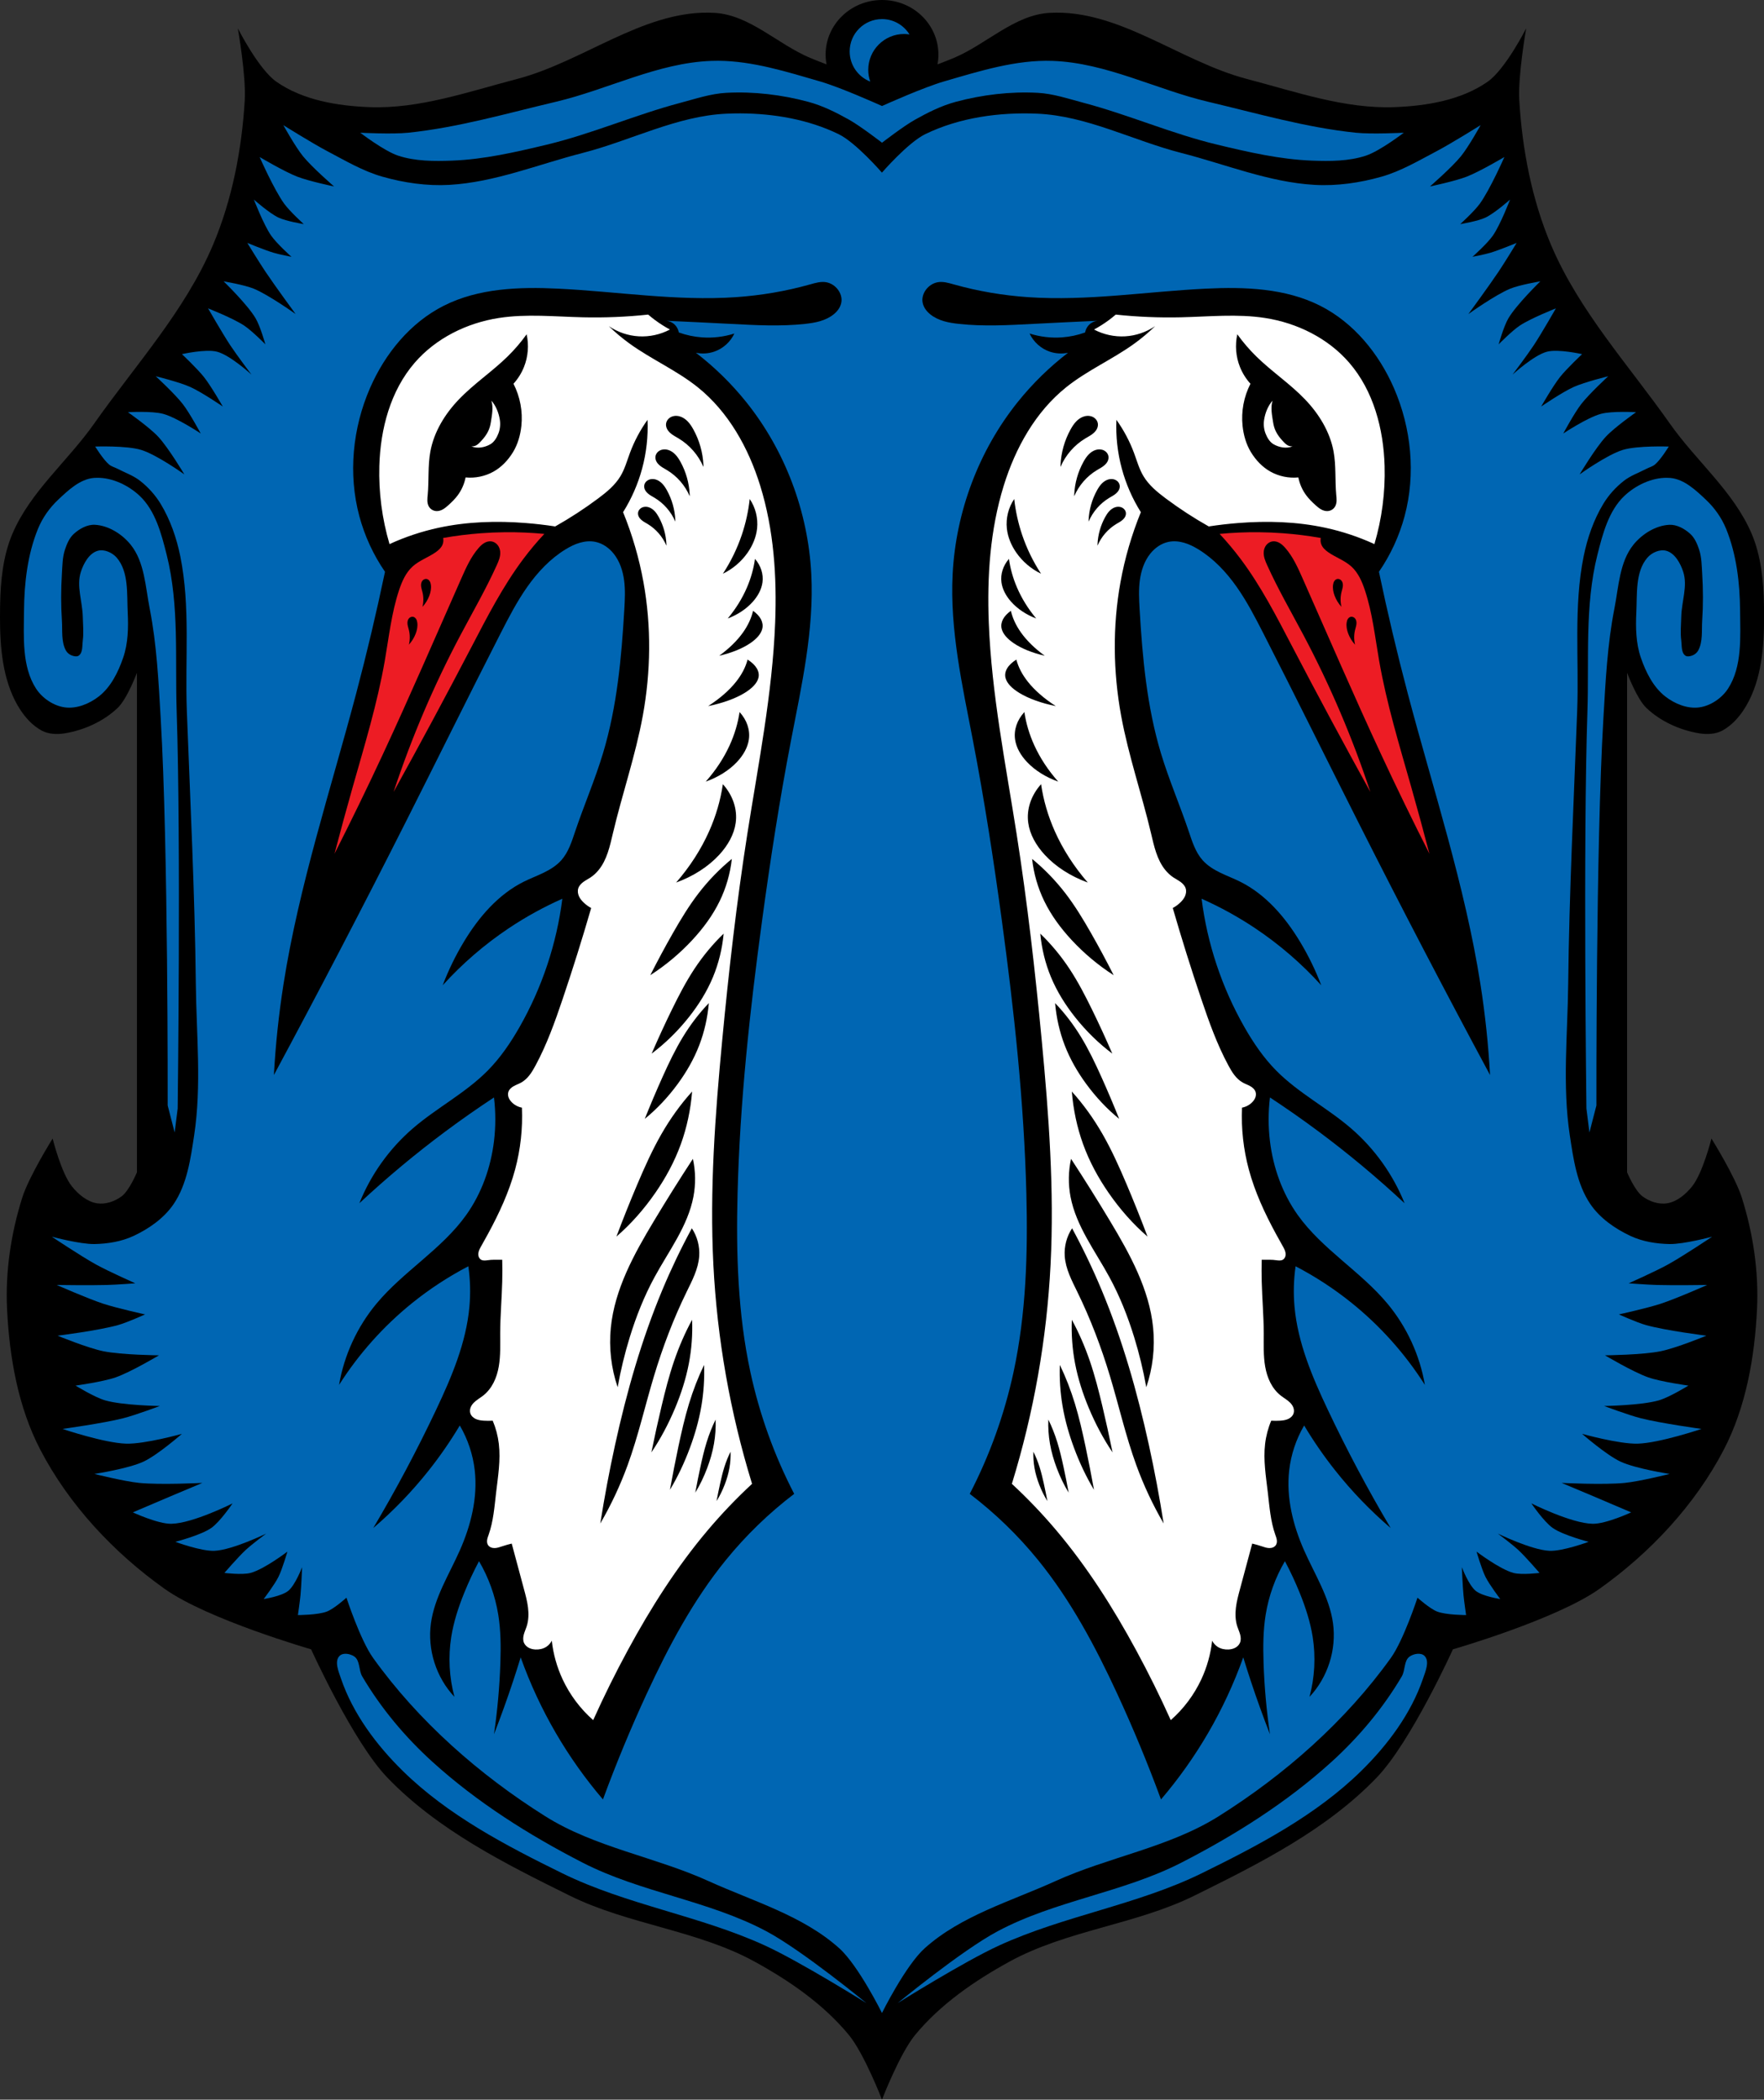 <?xml version="1.0" encoding="UTF-8" standalone="no"?>
<svg
   xmlns:dc="http://purl.org/dc/elements/1.1/"
   xmlns:cc="http://creativecommons.org/ns#"
   xmlns:rdf="http://www.w3.org/1999/02/22-rdf-syntax-ns#"
   xmlns:svg="http://www.w3.org/2000/svg"
   xmlns="http://www.w3.org/2000/svg"
   xmlns:sodipodi="http://sodipodi.sourceforge.net/DTD/sodipodi-0.dtd"
   xmlns:inkscape="http://www.inkscape.org/namespaces/inkscape"
   viewBox="0 0 932.37 1109.72"
   version="1.1"
   id="svg1071"
   sodipodi:docname="DEU_Reichertshofen_COA.svg"
   inkscape:version="0.92.5 (2060ec1f9f, 2020-04-08)">
  <rect x="0" y="0" width="932.37" height="1109.72" fill="#333333" stroke="none"/>
  <defs
     id="defs1075">
    <inkscape:path-effect
       effect="spiro"
       id="path-effect3911"
       is_visible="true" />
    <inkscape:path-effect
       effect="spiro"
       id="path-effect3907"
       is_visible="true" />
    <inkscape:path-effect
       effect="spiro"
       id="path-effect3866"
       is_visible="true" />
    <inkscape:path-effect
       effect="spiro"
       id="path-effect3780"
       is_visible="true" />
    <inkscape:path-effect
       effect="spiro"
       id="path-effect3720"
       is_visible="true" />
    <inkscape:path-effect
       effect="spiro"
       id="path-effect3696"
       is_visible="true" />
    <inkscape:path-effect
       effect="spiro"
       id="path-effect3691"
       is_visible="true" />
    <inkscape:path-effect
       effect="spiro"
       id="path-effect3686"
       is_visible="true" />
    <inkscape:path-effect
       effect="spiro"
       id="path-effect3682"
       is_visible="true" />
    <inkscape:path-effect
       effect="spiro"
       id="path-effect3678"
       is_visible="true" />
    <inkscape:path-effect
       effect="spiro"
       id="path-effect3670"
       is_visible="true" />
    <inkscape:path-effect
       effect="spiro"
       id="path-effect3696-2"
       is_visible="true" />
    <inkscape:path-effect
       effect="spiro"
       id="path-effect3720-3"
       is_visible="true" />
    <inkscape:path-effect
       effect="spiro"
       id="path-effect3720-3-3"
       is_visible="true" />
    <inkscape:path-effect
       effect="spiro"
       id="path-effect3720-3-3-4"
       is_visible="true" />
    <inkscape:path-effect
       effect="spiro"
       id="path-effect3780-1"
       is_visible="true" />
    <inkscape:path-effect
       effect="spiro"
       id="path-effect3780-1-6"
       is_visible="true" />
    <inkscape:path-effect
       effect="spiro"
       id="path-effect3780-1-6-9"
       is_visible="true" />
    <inkscape:path-effect
       effect="spiro"
       id="path-effect3780-1-6-4"
       is_visible="true" />
    <inkscape:path-effect
       effect="spiro"
       id="path-effect3780-1-6-0"
       is_visible="true" />
    <inkscape:path-effect
       effect="spiro"
       id="path-effect3866-1"
       is_visible="true" />
    <inkscape:path-effect
       effect="spiro"
       id="path-effect3866-8"
       is_visible="true" />
    <inkscape:path-effect
       effect="spiro"
       id="path-effect3866-0"
       is_visible="true" />
    <inkscape:path-effect
       effect="spiro"
       id="path-effect3866-3"
       is_visible="true" />
    <inkscape:path-effect
       effect="spiro"
       id="path-effect3866-3-2"
       is_visible="true" />
    <inkscape:path-effect
       effect="spiro"
       id="path-effect3866-3-2-1"
       is_visible="true" />
    <inkscape:path-effect
       effect="spiro"
       id="path-effect3866-3-2-1-4"
       is_visible="true" />
    <inkscape:path-effect
       effect="spiro"
       id="path-effect3670-4"
       is_visible="true" />
  </defs>
  <sodipodi:namedview
     pagecolor="#ffffff"
     bordercolor="#666666"
     borderopacity="1"
     objecttolerance="10"
     gridtolerance="10"
     guidetolerance="10"
     inkscape:pageopacity="0"
     inkscape:pageshadow="2"
     inkscape:window-width="1920"
     inkscape:window-height="1046"
     id="namedview1073"
     showgrid="false"
     inkscape:zoom="0.71459918"
     inkscape:cx="466.20698"
     inkscape:cy="554.86647"
     inkscape:window-x="-11"
     inkscape:window-y="-11"
     inkscape:window-maximized="1"
     inkscape:current-layer="svg1071"
     inkscape:snap-global="false" />
  <path
     inkscape:connector-curvature="0"
     id="path1053"
     d="m 466.19,0 c -16.454,0 -29.813,12.926 -29.813,28.875 0,1.761 0.188,3.482 0.5,5.156 -3.183,-1.224 -6.226,-2.401 -8.688,-3.438 -17.12,-7.208 -31.915,-22.682 -50.41,-23.781 -1.144,-0.068 -2.302,-0.114 -3.438,-0.125 -35.2,-0.336 -66.66,26.08 -101.06,35.06 -25.678,6.707 -51.667,15.923 -78.16,14.875 -16.883,-0.668 -35.02,-3.677 -48.969,-13.375 -9.493,-6.599 -20.438,-28.28 -20.438,-28.28 0,0 4.417,25.26 3.656,37.938 -1.566,26.11 -6.627,52.573 -16.813,76.59 -14.802,34.91 -41.1,63.55 -62.844,94.47 -13.866,19.713 -33.575,35.775 -43.09,58 -5.04,11.769 -6.342,25.1 -6.563,37.938 -0.275,16.02 0.156,32.959 6.563,47.594 3.236,7.393 8.346,14.752 15.344,18.594 3.669,2.01 8.293,2.156 12.406,1.469 10.1,-1.688 20.298,-6.26 27.781,-13.375 5.099,-4.849 10.219,-18.594 10.219,-18.594 v 264.03 c 0,0 -4.058,9.653 -8.03,12.625 -3.666,2.742 -8.632,4.45 -13.12,3.719 -5.202,-0.847 -9.847,-4.759 -13.187,-8.906 -5.677,-7.05 -10.219,-25.313 -10.219,-25.313 0,0 -12.535,20.06 -16.06,31.25 -5.933,18.828 -8.975,39 -8.03,58.75 1.217,25.464 5.818,51.841 17.531,74.37 15.239,29.32 39.03,54.646 65.75,73.62 22.847,16.226 77.44,31.969 77.44,31.969 0,0 22.09,48.835 40.19,67.69 26.631,27.741 62.16,45.527 96.44,62.47 31.11,15.377 67.48,18.243 97.91,34.969 18.344,10.08 36.24,22.417 49.656,38.656 8.134,9.842 17.531,34.22 17.531,34.22 0,0 9.397,-24.376 17.531,-34.22 13.421,-16.239 31.375,-28.574 49.719,-38.656 30.43,-16.725 66.797,-19.592 97.91,-34.969 34.28,-16.942 69.776,-34.727 96.41,-62.47 18.1,-18.853 40.19,-67.69 40.19,-67.69 0,0 54.622,-15.743 77.47,-31.969 26.722,-18.979 50.51,-44.31 65.75,-73.62 11.713,-22.534 16.315,-48.911 17.531,-74.37 0.944,-19.75 -2.098,-39.922 -8.03,-58.75 -3.527,-11.192 -16.06,-31.25 -16.06,-31.25 0,0 -4.573,18.263 -10.25,25.313 -3.34,4.147 -7.954,8.06 -13.156,8.906 -4.493,0.731 -9.459,-0.976 -13.12,-3.719 -3.974,-2.972 -8.06,-12.625 -8.06,-12.625 v -264.03 c 0,0 5.119,13.745 10.219,18.594 7.483,7.115 17.676,11.687 27.781,13.375 4.114,0.687 8.737,0.546 12.406,-1.469 6.998,-3.842 12.139,-11.201 15.375,-18.594 6.406,-14.635 6.838,-31.574 6.563,-47.594 -0.22,-12.836 -1.522,-26.17 -6.563,-37.938 -9.519,-22.22 -29.26,-38.29 -43.12,-58 -21.746,-30.915 -48.04,-59.56 -62.844,-94.47 -10.185,-24.02 -15.246,-50.48 -16.813,-76.59 -0.761,-12.68 3.656,-37.938 3.656,-37.938 0,0 -10.944,21.683 -20.438,28.28 -13.953,9.698 -32.05,12.707 -48.938,13.375 -26.489,1.048 -52.51,-8.168 -78.19,-14.875 -35.508,-9.274 -67.873,-37.11 -104.47,-34.938 -18.491,1.1 -33.29,16.573 -50.41,23.781 -2.457,1.035 -5.509,2.216 -8.688,3.438 0.311,-1.674 0.469,-3.396 0.469,-5.156 0,-15.949 -13.327,-28.875 -29.781,-28.875" />
  <path
     style="fill:#0066b3;fill-opacity:1"
     d="m 466.19,10.094 c -9.449,0 -17.09,7.645 -17.09,17.09 0,7.252 4.505,13.447 10.875,15.938 -0.674,-1.945 -1.063,-4.01 -1.063,-6.188 0,-10.469 8.5,-18.969 18.969,-18.969 0.971,0 1.912,0.109 2.844,0.25 -3.01,-4.875 -8.378,-8.125 -14.531,-8.125 m -86.53,22.03 c -1.211,-0.008 -2.443,0.02 -3.656,0.063 -28.335,0.997 -54.656,15.11 -82.25,21.625 -25.869,6.105 -51.593,13.605 -78.03,16.344 -8.392,0.869 -25.313,0 -25.313,0 0,0 12.616,9.682 20.03,12.12 9.05,2.983 18.943,2.98 28.469,2.625 16.922,-0.631 33.626,-4.49 50.09,-8.438 24,-5.755 46.795,-15.806 70.66,-22.12 7.999,-2.118 16.02,-4.848 24.281,-5.281 14.48,-0.759 29.21,1 43.22,4.75 7.603,2.035 14.76,5.618 21.625,9.469 6.167,3.459 17.406,12.156 17.406,12.156 0,0 11.24,-8.697 17.406,-12.156 6.865,-3.851 14.02,-7.434 21.625,-9.469 14.01,-3.749 28.738,-5.509 43.22,-4.75 8.263,0.433 16.282,3.163 24.281,5.281 23.861,6.319 46.652,16.37 70.66,22.12 16.467,3.948 33.17,7.807 50.09,8.438 9.526,0.355 19.415,0.358 28.469,-2.625 7.416,-2.443 20.03,-12.12 20.03,-12.12 0,0 -16.92,0.869 -25.313,0 C 690.226,67.413 664.504,59.913 638.634,53.808 611.04,47.296 584.688,33.18 556.354,32.183 536.941,31.5 517.76,37.584 499.104,42.996 488.192,46.161 468.742,54.882 466.198,56.026 463.67,54.887 444.209,46.161 433.292,42.996 415.802,37.923 397.839,32.247 379.667,32.121 m -328.44,220.41 c -0.545,0.009 -1.084,0.015 -1.625,0.063 -7.388,0.65 -13.582,6.528 -18.969,11.625 -4.498,4.256 -8.229,9.546 -10.563,15.281 -5.511,13.544 -7.255,28.628 -7.375,43.25 -0.114,13.871 -1.193,29.459 6.313,41.12 3.297,5.125 9.273,9.189 15.313,10 6.226,0.836 12.949,-1.923 17.906,-5.781 6.389,-4.973 10.281,-12.904 12.906,-20.563 2.578,-7.52 2.763,-15.81 2.375,-23.75 -0.482,-9.847 0.627,-21.508 -5.781,-29 -2.313,-2.705 -6.569,-4.632 -10,-3.688 -4.579,1.261 -7.483,6.583 -8.969,11.09 -2.476,7.521 0.824,15.803 1,23.719 0.094,4.218 0.548,8.473 0,12.656 -0.355,2.706 0.102,6.244 -2.063,7.906 -0.976,0.75 -2.531,0.419 -3.688,0 -1.291,-0.467 -2.493,-1.423 -3.156,-2.625 -2.571,-4.658 -1.773,-10.535 -2.125,-15.844 -0.547,-8.243 -0.514,-16.536 0,-24.781 0.264,-4.243 0.263,-8.618 1.594,-12.656 1.01,-3.065 2.349,-6.282 4.75,-8.438 2.988,-2.683 7.05,-4.955 11.06,-4.75 7.229,0.37 14.439,4.916 18.969,10.563 7.344,9.153 7.768,22.24 10.03,33.75 3.749,19.07 4.67,38.602 5.813,58 4.01,68.09 3.688,204.59 3.688,204.59 l 3.688,14.25 1.594,-12.656 c 0,0 1.781,-139.95 -0.531,-209.87 -0.914,-27.638 1.463,-55.964 -5.281,-82.78 -2.782,-11.06 -5.962,-23.29 -14.25,-31.12 -5.915,-5.592 -14.454,-9.697 -22.625,-9.563 m 829.97,0 c -8.171,-0.134 -16.71,3.971 -22.625,9.563 -8.288,7.835 -11.468,20.06 -14.25,31.12 -6.745,26.818 -4.367,55.14 -5.281,82.78 -2.312,69.921 -0.531,209.88 -0.531,209.88 l 1.594,12.656 3.688,-14.25 c 0,0 -0.325,-136.5 3.688,-204.59 1.143,-19.398 2.064,-38.933 5.813,-58 2.264,-11.515 2.688,-24.597 10.03,-33.75 4.53,-5.646 11.739,-10.193 18.969,-10.563 4.01,-0.205 8.07,2.067 11.06,4.75 2.401,2.156 3.74,5.373 4.75,8.438 1.331,4.04 1.33,8.413 1.594,12.656 0.513,8.246 0.547,16.538 0,24.781 -0.352,5.308 0.446,11.186 -2.125,15.844 -0.663,1.202 -1.865,2.158 -3.156,2.625 -1.157,0.419 -2.712,0.75 -3.688,0 -2.164,-1.662 -1.739,-5.201 -2.094,-7.906 -0.548,-4.183 -0.094,-8.439 0,-12.656 0.176,-7.916 3.507,-16.198 1.031,-23.719 -1.485,-4.511 -4.39,-9.833 -8.969,-11.09 -3.432,-0.945 -7.687,0.983 -10,3.688 -6.409,7.492 -5.331,19.15 -5.813,29 -0.388,7.94 -0.203,16.23 2.375,23.75 2.625,7.658 6.549,15.59 12.938,20.563 4.957,3.858 11.681,6.618 17.906,5.781 6.04,-0.811 12.02,-4.875 15.313,-10 7.506,-11.666 6.427,-27.25 6.313,-41.12 -0.12,-14.622 -1.864,-29.706 -7.375,-43.25 -2.334,-5.736 -6.06,-11.03 -10.563,-15.281 -5.387,-5.097 -11.581,-10.975 -18.969,-11.625 -0.541,-0.048 -1.08,-0.054 -1.625,-0.063 m -699.03,621.53 c -1.069,0.071 -2.029,0.42 -2.719,1.125 -2.801,2.862 -0.51,8.178 0.781,11.969 6.315,18.54 18.704,35.13 32.688,48.844 23.828,23.369 54.32,39.35 84.28,54.06 34.02,16.702 72.63,22.376 107.09,38.16 18.683,8.556 53.625,30.438 53.625,30.438 0,0 -33.691,-27.732 -52.813,-37.938 -30.478,-16.267 -66.36,-20.472 -97.09,-36.25 -28.367,-14.563 -55.823,-31.884 -79.44,-53.31 -14.427,-13.09 -27.24,-28.37 -37.12,-45.16 -1.905,-3.234 -1.07,-8.289 -4.125,-10.469 -1.339,-0.955 -3.375,-1.586 -5.156,-1.469 m 566.94,0 c -1.474,0.133 -2.992,0.705 -4.063,1.469 -3.055,2.18 -2.22,7.235 -4.125,10.469 -9.887,16.787 -22.698,32.06 -37.12,45.16 -23.614,21.428 -51.07,38.749 -79.44,53.31 -30.734,15.778 -66.62,19.983 -97.09,36.25 -19.12,10.206 -52.781,37.938 -52.781,37.938 0,0 34.911,-21.882 53.594,-30.438 34.46,-15.78 73.07,-21.454 107.09,-38.16 29.959,-14.708 60.45,-30.694 84.28,-54.06 13.983,-13.714 26.372,-30.3 32.688,-48.844 1.291,-3.791 3.613,-9.106 0.813,-11.969 -0.92,-0.94 -2.37,-1.258 -3.844,-1.125"
     id="path1055"
     inkscape:connector-curvature="0" />
  <path
     style="fill:#0066b3;fill-opacity:1"
     d="m 391.38,59.928 c -1.186,-0.005 -2.349,0.009 -3.531,0.031 -1.261,0.024 -2.528,0.071 -3.781,0.125 -26.26,1.127 -50.626,14.232 -76.09,20.75 -23.397,5.988 -46.36,15.505 -70.47,16.875 -11.885,0.675 -23.989,-1.084 -35.438,-4.344 -10.232,-2.913 -19.553,-8.455 -28.969,-13.406 -8.01,-4.21 -23.344,-13.813 -23.344,-13.813 0,0 6.297,11.374 10.375,16.406 4.812,5.938 16.438,16 16.438,16 0,0 -13.214,-2.756 -19.469,-5.188 -6.969,-2.709 -19.875,-10.375 -19.875,-10.375 0,0 7.54,17.13 12.969,24.656 2.921,4.051 10.375,10.813 10.375,10.813 0,0 -9.237,-1.493 -13.406,-3.469 -4.844,-2.296 -12.969,-9.5 -12.969,-9.5 0,0 5.095,13.224 9.09,19 2.959,4.273 10.781,11.25 10.781,11.25 0,0 -6.386,-1.223 -9.5,-2.156 -4.718,-1.414 -13.844,-5.188 -13.844,-5.188 0,0 6.218,10.174 9.531,15.12 5.115,7.643 16,22.469 16,22.469 0,0 -14.12,-10.09 -22.06,-13.375 -5.07,-2.098 -16,-3.906 -16,-3.906 0,0 12.489,12.09 16.875,19.469 2.517,4.233 5.188,13.813 5.188,13.813 0,0 -7.079,-7.176 -11.25,-9.938 -5.858,-3.878 -19.03,-9.06 -19.03,-9.06 0,0 7.525,13.12 11.688,19.438 3.523,5.342 11.25,15.563 11.25,15.563 0,0 -11.125,-10.23 -18.16,-12.09 -6,-1.592 -18.594,1.281 -18.594,1.281 0,0 8.185,7.724 11.656,12.12 3.813,4.833 9.938,15.563 9.938,15.563 0,0 -11.144,-7.632 -17.281,-10.375 -5.784,-2.585 -18.16,-5.625 -18.16,-5.625 0,0 10.1,9.292 14.281,14.688 3.725,4.805 9.5,15.563 9.5,15.563 0,0 -12.657,-8.426 -19.875,-10.375 -5.989,-1.617 -18.594,-0.875 -18.594,-0.875 0,0 11.328,7.94 16,12.969 5.496,5.916 13.813,19.906 13.813,19.906 0,0 -14.505,-10.432 -22.906,-12.969 -7.745,-2.338 -24.22,-1.75 -24.22,-1.75 0,0 4.281,6.986 7.375,9.531 1.244,1.023 2.882,1.416 4.313,2.156 4.065,2.105 8.497,3.638 12.09,6.469 4.25,3.346 8.01,7.496 10.813,12.12 5.096,8.429 8.413,18 10.375,27.656 5.43,26.713 2.444,54.48 3.469,81.72 1.811,48.12 4.218,96.22 4.75,144.37 0.295,26.659 3.11,53.608 -0.875,79.969 -1.888,12.487 -3.745,25.846 -10.813,36.31 -5.05,7.479 -12.987,13.04 -21.16,16.875 -6.396,3 -13.686,4.192 -20.75,4.313 -7.604,0.129 -22.5,-3.875 -22.5,-3.875 0,0 15.293,10.244 23.344,14.688 6.715,3.707 20.75,9.938 20.75,9.938 0,0 -9.782,0.731 -14.688,0.875 -8.93,0.262 -26.813,0 -26.813,0 0,0 16.239,7.18 24.656,9.938 7.207,2.361 22.03,5.625 22.03,5.625 0,0 -9.331,4.239 -14.25,5.625 -10.421,2.936 -32,5.625 -32,5.625 0,0 15.868,6.524 24.22,8.219 9.629,1.954 29.375,2.156 29.375,2.156 0,0 -14.815,8.828 -22.906,11.656 -6.803,2.378 -21.19,4.344 -21.19,4.344 0,0 9.995,6.157 15.563,7.781 9.319,2.719 28.969,3 28.969,3 0,0 -12.811,4.823 -19.438,6.5 -10.496,2.656 -32,5.625 -32,5.625 0,0 22.19,7.481 33.719,7.781 9.947,0.259 29.406,-5.188 29.406,-5.188 0,0 -12.734,11.16 -20.313,14.688 -8.08,3.761 -25.938,6.5 -25.938,6.5 0,0 15.707,3.954 23.75,4.75 11.04,1.093 33.31,0 33.31,0 0,0 -10.966,4.59 -16.438,6.906 -6.778,2.869 -20.313,8.656 -20.313,8.656 0,0 13.246,6.145 20.313,6.03 11.391,-0.184 32.406,-10.781 32.406,-10.781 0,0 -6.539,9.679 -11.219,12.969 -5.561,3.909 -19.03,7.344 -19.03,7.344 0,0 13.662,5.092 20.75,4.75 9.558,-0.461 27.25,-9.09 27.25,-9.09 0,0 -7.432,5.516 -10.813,8.656 -4.03,3.747 -11.25,12.12 -11.25,12.12 0,0 9.39,1.194 13.844,0 7.234,-1.939 19.438,-11.25 19.438,-11.25 0,0 -2.627,9.168 -4.75,13.406 -2.095,4.181 -7.781,11.656 -7.781,11.656 0,0 9.429,-1.443 12.969,-4.313 3.763,-3.05 7.344,-12.531 7.344,-12.531 0,0 -0.383,9.801 -0.844,14.688 -0.335,3.553 -1.375,10.625 -1.375,10.625 0,0 10.492,-0.002 15.281,-1.844 3.958,-1.522 10.375,-7.344 10.375,-7.344 0,0 7.312,22.394 14.06,31.813 24.03,33.527 56.16,61.812 91.09,83.75 26.18,16.443 58.07,21.439 86.22,34.22 23.57,10.699 49.784,18.2 69.06,35.469 10.188,9.127 22.625,34.25 22.625,34.25 0,0 12.438,-25.12 22.625,-34.25 19.279,-17.273 45.524,-24.769 69.09,-35.469 28.15,-12.78 60,-17.776 86.19,-34.22 34.932,-21.938 67.06,-50.22 91.09,-83.75 6.75,-9.418 14.06,-31.813 14.06,-31.813 0,0 6.448,5.822 10.406,7.344 4.79,1.841 15.281,1.844 15.281,1.844 0,0 -1.04,-7.07 -1.375,-10.625 -0.461,-4.886 -0.875,-14.688 -0.875,-14.688 0,0 3.581,9.481 7.344,12.531 3.54,2.869 12.969,4.313 12.969,4.313 0,0 -5.687,-7.476 -7.781,-11.656 -2.123,-4.238 -4.75,-13.406 -4.75,-13.406 0,0 12.235,9.311 19.469,11.25 4.454,1.194 13.813,0 13.813,0 0,0 -7.185,-8.378 -11.219,-12.12 -3.38,-3.14 -10.813,-8.656 -10.813,-8.656 0,0 17.66,8.632 27.22,9.09 7.088,0.342 20.75,-4.75 20.75,-4.75 0,0 -13.439,-3.435 -19,-7.344 -4.68,-3.29 -11.25,-12.969 -11.25,-12.969 0,0 21.05,10.598 32.438,10.781 7.07,0.114 20.313,-6.03 20.313,-6.03 0,0 -13.534,-5.787 -20.313,-8.656 -5.471,-2.316 -16.438,-6.906 -16.438,-6.906 0,0 22.24,1.093 33.28,0 8.04,-0.796 23.781,-4.75 23.781,-4.75 0,0 -17.858,-2.739 -25.938,-6.5 -7.578,-3.527 -20.313,-14.688 -20.313,-14.688 0,0 19.428,5.447 29.375,5.188 11.531,-0.301 33.719,-7.781 33.719,-7.781 0,0 -21.473,-2.969 -31.969,-5.625 -6.626,-1.677 -19.469,-6.5 -19.469,-6.5 0,0 19.65,-0.281 28.969,-3 5.568,-1.624 15.563,-7.781 15.563,-7.781 0,0 -14.385,-1.966 -21.19,-4.344 -8.091,-2.828 -22.906,-11.656 -22.906,-11.656 0,0 19.777,-0.202 29.406,-2.156 8.351,-1.695 24.19,-8.219 24.19,-8.219 0,0 -21.548,-2.689 -31.969,-5.625 -4.919,-1.386 -14.281,-5.625 -14.281,-5.625 0,0 14.855,-3.264 22.06,-5.625 8.417,-2.757 24.625,-9.938 24.625,-9.938 0,0 -17.851,0.262 -26.781,0 -4.906,-0.144 -14.719,-0.875 -14.719,-0.875 0,0 14.04,-6.231 20.75,-9.938 8.05,-4.444 23.344,-14.688 23.344,-14.688 0,0 -14.865,4 -22.469,3.875 -7.06,-0.12 -14.354,-1.311 -20.75,-4.313 -8.169,-3.834 -16.14,-9.396 -21.19,-16.875 -7.07,-10.467 -8.925,-23.825 -10.813,-36.31 -3.985,-26.361 -1.139,-53.31 -0.844,-79.969 0.532,-48.15 2.939,-96.25 4.75,-144.37 1.025,-27.24 -1.992,-55.01 3.438,-81.72 1.962,-9.652 5.279,-19.228 10.375,-27.656 2.799,-4.629 6.562,-8.779 10.813,-12.12 3.597,-2.831 8.06,-4.364 12.12,-6.469 1.431,-0.741 3.068,-1.133 4.313,-2.156 3.094,-2.545 7.344,-9.531 7.344,-9.531 0,0 -16.474,-0.588 -24.22,1.75 -8.402,2.536 -22.906,12.969 -22.906,12.969 0,0 8.348,-13.991 13.844,-19.906 4.672,-5.03 16,-12.969 16,-12.969 0,0 -12.605,-0.742 -18.594,0.875 -7.218,1.949 -19.875,10.375 -19.875,10.375 0,0 5.775,-10.758 9.5,-15.563 4.184,-5.396 14.25,-14.688 14.25,-14.688 0,0 -12.372,3.04 -18.16,5.625 -6.137,2.743 -17.281,10.375 -17.281,10.375 0,0 6.125,-10.729 9.938,-15.563 3.471,-4.401 11.688,-12.12 11.688,-12.12 0,0 -12.59,-2.873 -18.594,-1.281 -7.03,1.864 -18.16,12.09 -18.16,12.09 0,0 7.727,-10.22 11.25,-15.563 4.163,-6.313 11.656,-19.438 11.656,-19.438 0,0 -13.173,5.184 -19.03,9.06 -4.171,2.761 -11.219,9.938 -11.219,9.938 0,0 2.671,-9.579 5.188,-13.813 4.385,-7.376 16.844,-19.469 16.844,-19.469 0,0 -10.93,1.808 -16,3.906 -7.947,3.289 -22.03,13.375 -22.03,13.375 0,0 10.885,-14.826 16,-22.469 3.313,-4.951 9.5,-15.12 9.5,-15.12 0,0 -9.126,3.774 -13.844,5.188 -3.114,0.933 -9.5,2.156 -9.5,2.156 0,0 7.854,-6.977 10.813,-11.25 3.999,-5.776 9.06,-19 9.06,-19 0,0 -8.125,7.204 -12.969,9.5 -4.169,1.976 -13.375,3.469 -13.375,3.469 0,0 7.454,-6.762 10.375,-10.813 5.429,-7.529 12.969,-24.656 12.969,-24.656 0,0 -12.938,7.666 -19.906,10.375 -6.255,2.432 -19.438,5.188 -19.438,5.188 0,0 11.594,-10.06 16.406,-16 4.078,-5.03 10.375,-16.406 10.375,-16.406 0,0 -15.338,9.602 -23.344,13.813 -9.415,4.952 -18.737,10.493 -28.969,13.406 -11.449,3.259 -23.553,5.02 -35.438,4.344 -24.11,-1.37 -47.07,-10.887 -70.47,-16.875 -25.467,-6.518 -49.83,-19.623 -76.09,-20.75 -20.05,-0.86 -41.18,2.026 -59.22,10.813 -9.179,4.47 -22.906,20.344 -22.906,20.344 0,0 -13.727,-15.873 -22.906,-20.344 -15.857,-7.723 -34.11,-10.899 -51.906,-10.969"
     id="path1057"
     inkscape:connector-curvature="0"
     sodipodi:nodetypes="ccccccccccccccccccccccccccccccccccccccccccccccccccccccccccccccccccccccccccccccccccccccccccccccccccccccccccccccccccccccccccccccccccccccccccccccccccccccccccccccccccscccccccccccccccccccccccccccccccccccccccccccc" />
  <g
     id="g3991" />
  <g
     id="g4030"
     transform="translate(983.901)">
    <path
       style="fill:#000000;stroke:none;stroke-width:1px;stroke-linecap:butt;stroke-linejoin:miter;stroke-opacity:1"
       d="m -564.131,789.538 c -13.379,10.182 -25.539,21.962 -36.141,35.011 -17.287,21.278 -30.28,45.704 -41.787,70.587 -8.468,18.312 -16.194,36.967 -23.153,55.905 -9.307,-10.896 -17.634,-22.629 -24.847,-35.011 -7.429,-12.752 -13.676,-26.193 -18.635,-40.093 -1.271,4.156 -2.588,8.297 -3.953,12.423 -3.141,9.498 -6.531,18.914 -10.165,28.235 1.841,-12.534 2.973,-25.173 3.388,-37.835 0.278,-8.488 0.232,-17.029 -1.129,-25.411 -1.612,-9.93 -5.077,-19.556 -10.165,-28.235 -2.888,5.436 -5.495,11.021 -7.807,16.726 -3.057,7.541 -5.608,15.33 -6.875,23.368 -1.656,10.504 -1.074,21.356 1.694,31.623 -9.671,-10.257 -14.372,-25.002 -12.423,-38.964 1.912,-13.697 9.642,-25.756 15.247,-38.399 5.889,-13.286 9.542,-27.912 7.906,-42.352 -0.945,-8.341 -3.657,-16.477 -7.906,-23.717 -4.932,8.253 -10.406,16.181 -16.376,23.717 -8.776,11.078 -18.625,21.306 -29.364,30.494 12.077,-20.358 23.199,-41.282 33.317,-62.681 8.161,-17.258 15.767,-35.199 17.506,-54.211 0.653,-7.142 0.463,-14.361 -0.565,-21.458 -10.495,5.461 -20.445,11.968 -29.656,19.393 -15.131,12.198 -28.251,26.884 -38.673,43.289 2.682,-15.705 9.574,-30.67 19.764,-42.917 14.247,-17.121 34.509,-28.73 47.434,-46.87 8.138,-11.421 12.987,-25.043 14.682,-38.964 0.935,-7.68 0.935,-15.473 0,-23.153 -8.68,5.702 -17.195,11.657 -25.528,17.855 -15.898,11.824 -31.137,24.534 -45.624,38.05 6.092,-15.169 15.861,-28.846 28.235,-39.529 12.611,-10.887 27.801,-18.661 39.529,-30.494 6.751,-6.812 12.193,-14.819 16.941,-23.153 11.862,-20.821 19.585,-43.989 22.588,-67.763 -9.896,4.389 -19.413,9.633 -28.41,15.655 -12.782,8.556 -24.511,18.685 -34.836,30.086 3.057,-8.037 6.842,-15.796 11.294,-23.153 7.823,-12.927 18.091,-24.899 31.623,-31.623 3.424,-1.701 7.015,-3.047 10.453,-4.722 3.437,-1.675 6.765,-3.72 9.312,-6.572 3.784,-4.239 5.526,-9.862 7.341,-15.247 4.66,-13.824 10.465,-27.257 14.682,-41.223 7.443,-24.651 9.812,-50.526 11.294,-76.234 0.294,-5.096 0.553,-10.228 -0.12,-15.287 -0.673,-5.059 -2.336,-10.093 -5.527,-14.077 -2.431,-3.035 -5.793,-5.418 -9.6,-6.212 -2.725,-0.568 -5.58,-0.309 -8.255,0.461 -2.674,0.771 -5.182,2.04 -7.557,3.491 -8.124,4.964 -14.775,12.067 -20.256,19.852 -5.48,7.785 -9.86,16.28 -14.191,24.758 -16.962,33.211 -33.45,66.662 -50.258,99.951 -22.578,44.719 -45.733,89.146 -69.458,133.268 0.888,-16.071 2.585,-32.098 5.082,-47.999 8.191,-52.166 24.9,-102.546 38.399,-153.597 5.638,-21.322 10.723,-42.79 15.247,-64.375 -6.139,-8.925 -10.744,-18.902 -13.553,-29.364 -5.991,-22.31 -3.586,-46.588 5.647,-67.763 7.937,-18.202 21.24,-34.529 38.964,-43.482 18.388,-9.287 39.846,-10.036 60.422,-9.035 31.274,1.522 62.501,6.638 93.739,4.518 13.362,-0.907 26.639,-3.142 39.529,-6.776 2.767,-0.78 5.64,-1.633 8.47,-1.129 2.475,0.44 4.715,1.933 6.212,3.953 1.261,1.703 2.021,3.824 1.869,5.938 -0.101,1.397 -0.592,2.752 -1.329,3.943 -0.736,1.191 -1.712,2.224 -2.799,3.107 -2.109,1.714 -4.628,2.871 -7.235,3.637 -2.607,0.766 -5.31,1.153 -8.011,1.445 -12.927,1.399 -25.979,0.675 -38.964,0 -11.668,-0.606 -23.339,-1.171 -35.011,-1.694 1.388,-0.003 2.776,0.393 3.953,1.129 1.779,1.113 3.045,3.012 3.388,5.082 3.907,1.41 8.007,2.285 12.15,2.59 5.797,0.428 11.675,-0.264 17.214,-2.026 -2.083,4.471 -6.055,8.025 -10.729,9.6 -3.074,1.036 -6.426,1.233 -9.6,0.565 9.841,7.558 18.773,16.299 26.541,25.976 20.621,25.688 32.748,58.019 34.446,90.916 1.529,29.622 -5.122,58.966 -10.729,88.092 -6.056,31.455 -10.934,63.128 -15.247,94.869 -6.518,47.965 -11.754,96.172 -12.988,144.562 -0.805,31.581 0.122,63.421 6.776,94.304 4.818,22.358 12.626,44.07 23.153,64.375 z"
       id="path3668"
       inkscape:connector-curvature="0"
       inkscape:path-effect="#path-effect3670"
       inkscape:original-d="m -564.13074,789.53766 c 0,0 -25.75261,21.84239 -36.14051,35.01112 -16.93436,21.46768 -29.56107,46.12983 -41.78746,70.58693 -9.01894,18.04106 -23.15251,55.90484 -23.15251,55.90484 0,0 -17.65987,-22.636 -24.8466,-35.01111 -7.40112,-12.74428 -18.63495,-40.09338 -18.63495,-40.09338 0,0 -2.55783,8.30763 -3.95287,12.4233 -3.21111,9.47346 -10.16452,28.23477 -10.16452,28.23477 0,0 3.10394,-25.17578 3.38817,-37.83459 0.19033,-8.47666 0.51339,-17.09317 -1.12939,-25.4113 -1.93808,-9.81334 -10.16451,-28.23477 -10.16451,-28.23477 0,0 -5.63165,10.97061 -7.80732,16.72587 -2.87103,7.59472 -5.93259,15.30309 -6.87477,23.36751 -1.22496,10.48478 1.69409,31.62294 1.69409,31.62294 0,0 -12.89568,-25.33997 -12.4233,-38.96398 0.47722,-13.76356 11.42424,-25.16859 15.24678,-38.39929 3.98613,-13.79695 8.89019,-28.02471 7.90573,-42.35216 -0.57125,-8.31377 -7.90573,-23.71721 -7.90573,-23.71721 0,0 -10.29484,16.27976 -16.37617,23.71721 -8.9323,10.92417 -29.36416,30.49355 -29.36416,30.49355 0,0 24.09286,-40.89131 33.31703,-62.68119 7.40255,-17.48673 14.79903,-35.4156 17.50556,-54.21076 1.01985,-7.08223 -0.5647,-21.45843 -0.5647,-21.45843 0,0 -20.7015,11.6902 -29.65558,19.39264 -14.66859,12.61815 -38.67257,43.28855 -38.67257,43.28855 0,0 10.72274,-30.02098 19.76434,-42.91685 12.7607,-18.20035 35.32975,-28.22662 47.43442,-46.86972 7.55829,-11.64095 12.1948,-25.30921 14.68208,-38.96399 1.38302,-7.59257 0,-23.15251 0,-23.15251 0,0 -17.27841,11.54828 -25.52786,17.85526 -15.73169,12.02739 -45.62376,38.04959 -45.62376,38.04959 0,0 16.99783,-27.87012 28.23477,-39.52868 11.54848,-11.98178 27.91185,-18.57803 39.52868,-30.49355 6.67559,-6.84723 12.55278,-14.65589 16.94086,-23.15252 10.92548,-21.15498 22.58782,-67.76345 22.58782,-67.76345 0,0 -19.53484,9.47845 -28.40962,15.65477 -12.59356,8.76436 -34.83627,30.08556 -34.83627,30.08556 0,0 6.30735,-16.16205 11.29391,-23.15251 8.65701,-12.13593 19.77609,-22.57438 31.62294,-31.62295 6.03013,-4.60579 14.59112,-5.74291 19.76434,-11.2939 3.84568,-4.1265 5.16818,-10.04141 7.34105,-15.24678 5.61891,-13.46077 11.14946,-27.07056 14.68208,-41.22277 6.2214,-24.92389 11.84502,-50.55115 11.29391,-76.23388 -0.21383,-9.96511 -0.0747,-21.09986 -5.64696,-29.36417 -2.13077,-3.16016 -5.83997,-5.58688 -9.59982,-6.21164 -5.35921,-0.89053 -11.26461,0.9796 -15.81147,3.95286 -15.72397,10.28215 -24.43952,28.71039 -34.44643,44.61094 -19.86308,31.56158 -33.26336,66.7568 -50.25789,99.95109 -22.82878,44.58994 -69.45754,133.26813 -69.45754,133.26813 0,0 2.2773,-32.15636 5.08226,-47.99911 9.20068,-51.96657 25.91776,-102.3196 38.39929,-153.59716 5.21544,-21.42645 15.24678,-64.37528 15.24678,-64.37528 0,0 -11.67965,-18.74785 -13.55269,-29.36417 -3.93817,-22.32137 -3.32348,-46.94798 5.64695,-67.76345 7.70226,-17.87274 21.83166,-34.24884 38.96399,-43.48155 17.92724,-9.66108 40.08327,-8.01449 60.42241,-9.03512 31.24343,-1.56782 62.51452,6.41873 93.73944,4.51756 13.34372,-0.81245 26.3127,-4.76318 39.52868,-6.77634 2.81598,-0.42895 5.68882,-1.74292 8.47043,-1.1294 2.39664,0.52861 4.71762,2.00577 6.21165,3.95287 1.26327,1.64636 2.10169,3.87629 1.86893,5.93837 -0.30542,2.70587 -2.01277,5.33439 -4.12771,7.04963 -4.1608,3.37447 -9.95878,4.22414 -15.24678,5.08226 -12.82029,2.08045 -25.97978,0.31395 -38.96398,0 -11.68061,-0.28243 -35.01112,-1.69409 -35.01112,-1.69409 0,0 2.84603,0.32145 3.95287,1.12939 1.64452,1.20042 3.38817,5.08226 3.38817,5.08226 0,0 8.01346,2.39803 12.15002,2.59035 5.77141,0.26832 17.21415,-2.02565 17.21415,-2.02565 0,0 -6.29853,7.75611 -10.72922,9.59982 -2.95947,1.2315 -9.59982,0.56469 -9.59982,0.56469 0,0 19.76538,15.61571 26.54068,25.97599 17.73736,27.12265 30.55121,58.74332 34.44643,90.91597 3.55549,29.3667 -6.59332,58.80189 -10.72922,88.09249 -4.4781,31.71414 -11.2702,63.08791 -15.24677,94.86883 -6.00685,48.00709 -12.55571,96.18253 -12.988,144.56203 -0.28159,31.5145 0.25316,63.47086 6.77635,94.30414 4.72002,22.31021 23.15251,64.37528 23.15251,64.37528 z"
       sodipodi:nodetypes="caacacacaacaacaaacacaacacaaacacaaacacaaaaaaaaaaacaacaaaaaaaaaaaacacacacaaaaaac" />
    <path
       style="fill:#ed1c24;fill-opacity:1;stroke:none;stroke-width:1px;stroke-linecap:butt;stroke-linejoin:miter;stroke-opacity:1"
       d="m -717.053,281.297 c -4.177,0.043 -8.352,0.217 -12.518,0.523 -6.736,0.495 -13.447,1.333 -20.098,2.512 0.246,1.196 0.121,2.465 -0.357,3.588 -0.706,1.658 -2.113,2.917 -3.59,3.949 -3.927,2.744 -8.653,4.317 -12.201,7.535 -3.613,3.276 -5.641,7.932 -7.178,12.561 -4.003,12.059 -5.348,24.806 -7.535,37.322 -3.932,22.504 -10.624,44.414 -16.867,66.389 -3.355,11.808 -6.585,23.651 -9.689,35.527 8.786,-17.32 17.282,-34.786 25.48,-52.393 14.377,-30.874 27.836,-62.164 41.627,-93.305 2.461,-5.557 4.99,-11.2 8.973,-15.791 0.878,-1.012 1.835,-1.977 2.982,-2.67 1.147,-0.693 2.508,-1.098 3.836,-0.918 1.27,0.172 2.442,0.879 3.258,1.867 0.816,0.988 1.282,2.241 1.406,3.516 0.121,1.242 -0.073,2.5 -0.424,3.697 -0.351,1.198 -0.855,2.343 -1.369,3.48 -5.774,12.777 -12.823,24.927 -19.379,37.32 -14,26.467 -25.779,54.109 -35.17,82.539 14.067,-25.431 27.825,-51.032 41.27,-76.797 8.295,-15.897 16.524,-31.941 27.273,-46.293 3.463,-4.624 7.179,-9.058 11.125,-13.277 -6.93,-0.659 -13.894,-0.954 -20.855,-0.883 z m -41.795,24.674 c 0.154,-0.007 0.309,0.003 0.461,0.031 0.331,0.062 0.644,0.208 0.914,0.41 0.27,0.202 0.497,0.46 0.678,0.744 0.362,0.569 0.539,1.237 0.633,1.904 0.277,1.968 -0.126,3.983 -0.834,5.84 -0.821,2.152 -2.055,4.147 -3.615,5.842 0.626,-2.545 0.626,-5.242 0,-7.787 -0.203,-0.827 -0.473,-1.641 -0.627,-2.479 -0.154,-0.838 -0.189,-1.716 0.07,-2.527 0.188,-0.589 0.538,-1.135 1.033,-1.506 0.371,-0.278 0.826,-0.452 1.287,-0.473 z m -7.18,19.982 c 0.154,-0.007 0.309,0.003 0.461,0.031 0.331,0.062 0.644,0.208 0.914,0.41 0.27,0.202 0.497,0.46 0.678,0.744 0.362,0.569 0.539,1.237 0.633,1.904 0.277,1.968 -0.126,3.983 -0.834,5.84 -0.821,2.152 -2.055,4.145 -3.615,5.84 0.626,-2.545 0.626,-5.242 0,-7.787 -0.203,-0.827 -0.473,-1.639 -0.627,-2.477 -0.154,-0.838 -0.189,-1.718 0.07,-2.529 0.188,-0.589 0.538,-1.135 1.033,-1.506 0.371,-0.278 0.826,-0.45 1.287,-0.471 z"
       id="path3676"
       inkscape:connector-curvature="0" />
    <path
       style="fill:#ffffff;stroke:none;stroke-width:1px;stroke-linecap:butt;stroke-linejoin:miter;stroke-opacity:1"
       d="m -641.291,166.266 c -11.437,1.221 -22.953,1.701 -34.451,1.436 -14.854,-0.342 -29.816,-1.919 -44.498,0.359 -16.954,2.631 -33.294,10.694 -44.5,23.686 -12.802,14.841 -18.11,34.955 -18.66,54.547 -0.391,13.925 1.433,27.91 5.383,41.27 8.268,-3.792 16.948,-6.686 25.838,-8.613 15.158,-3.285 30.832,-3.744 46.293,-2.512 5.163,0.412 10.312,1.011 15.432,1.795 7.838,-4.418 15.395,-9.338 22.609,-14.715 4.522,-3.371 9.006,-7.029 11.904,-11.867 2.256,-3.766 3.436,-8.058 4.961,-12.176 2.311,-6.241 5.46,-12.171 9.332,-17.584 0.374,8.692 -0.598,17.44 -2.871,25.838 -2.191,8.096 -5.59,15.863 -10.049,22.967 4.86,11.902 8.474,24.313 10.766,36.963 4.224,23.315 3.92,47.393 -0.359,70.697 -3.857,21.008 -10.881,41.294 -15.789,62.082 -1.607,6.808 -3.121,13.954 -7.537,19.379 -1.234,1.516 -2.676,2.866 -4.305,3.947 -1.228,0.815 -2.557,1.477 -3.748,2.346 -1.191,0.869 -2.265,1.992 -2.713,3.396 -0.431,1.352 -0.233,2.851 0.342,4.148 0.574,1.297 1.501,2.411 2.529,3.389 1.183,1.124 2.513,2.092 3.947,2.871 -4.671,16.137 -9.697,32.172 -15.072,48.088 -4.056,12.011 -8.335,24.01 -14.354,35.168 -0.94,1.743 -1.927,3.471 -3.141,5.035 -1.214,1.565 -2.669,2.968 -4.396,3.936 -1.27,0.711 -2.666,1.177 -3.936,1.889 -0.635,0.356 -1.239,0.775 -1.748,1.295 -0.509,0.52 -0.921,1.146 -1.135,1.842 -0.291,0.95 -0.198,1.992 0.152,2.922 0.351,0.929 0.947,1.752 1.643,2.461 1.446,1.474 3.353,2.491 5.383,2.871 0.48,10.984 -0.734,22.039 -3.588,32.656 -3.208,11.936 -8.449,23.235 -14.355,34.092 -1.177,2.164 -2.381,4.312 -3.588,6.459 -0.656,1.166 -1.327,2.371 -1.486,3.699 -0.08,0.664 -0.025,1.352 0.219,1.975 0.243,0.623 0.684,1.178 1.268,1.504 0.502,0.281 1.087,0.385 1.662,0.396 0.575,0.011 1.147,-0.064 1.717,-0.143 1.14,-0.157 2.289,-0.254 3.439,-0.254 h 4.307 c 0.1,3.827 0.1,7.657 0,11.484 -0.238,9.096 -1.041,18.174 -1.078,27.273 -0.024,5.92 0.273,11.889 -0.756,17.719 -0.514,2.915 -1.363,5.785 -2.703,8.424 -1.34,2.639 -3.183,5.045 -5.512,6.873 -1.626,1.276 -3.482,2.27 -4.938,3.736 -0.728,0.733 -1.35,1.589 -1.717,2.555 -0.366,0.966 -0.464,2.05 -0.164,3.039 0.212,0.697 0.614,1.329 1.127,1.846 0.513,0.517 1.132,0.922 1.795,1.223 1.326,0.601 2.802,0.787 4.256,0.879 1.553,0.098 3.111,0.098 4.664,0 1.639,3.89 2.731,8.01 3.23,12.201 1.024,8.588 -0.431,17.248 -1.436,25.838 -0.877,7.499 -1.434,15.131 -3.947,22.25 -0.31,0.879 -0.652,1.756 -0.791,2.678 -0.139,0.922 -0.058,1.911 0.432,2.705 0.359,0.583 0.922,1.028 1.551,1.299 0.629,0.271 1.321,0.375 2.006,0.361 1.369,-0.028 2.681,-0.509 3.98,-0.941 1.653,-0.55 3.329,-1.029 5.023,-1.436 2.141,8.018 4.294,16.032 6.459,24.043 0.873,3.232 1.752,6.477 2.154,9.801 0.402,3.323 0.312,6.753 -0.719,9.938 -0.459,1.42 -1.101,2.779 -1.492,4.219 -0.391,1.44 -0.515,3.017 0.057,4.395 0.477,1.15 1.415,2.076 2.512,2.666 1.097,0.59 2.346,0.859 3.59,0.922 2.003,0.101 4.061,-0.342 5.742,-1.436 1.222,-0.795 2.223,-1.924 2.869,-3.23 0.786,7.07 2.734,14.009 5.742,20.455 3.821,8.188 9.357,15.573 16.148,21.533 5.643,-12.541 11.75,-24.873 18.303,-36.963 12.147,-22.412 25.879,-44.059 42.346,-63.52 7.273,-8.595 15.067,-16.749 23.326,-24.402 -11.578,-37.593 -18.466,-76.629 -20.455,-115.914 -1.999,-39.491 0.934,-79.059 4.666,-118.424 3.458,-36.475 7.605,-72.899 13.277,-109.096 5.814,-37.097 13.242,-74.087 14.713,-111.607 0.957,-24.406 -0.67,-49.159 -7.895,-72.49 -6.167,-19.917 -16.75,-38.991 -33.016,-52.035 -11.088,-8.892 -24.354,-14.66 -35.887,-22.967 -3.931,-2.831 -7.653,-5.952 -11.125,-9.33 4.652,3.169 10.172,5.051 15.791,5.383 5.692,0.336 11.469,-0.921 16.508,-3.59 -2.748,-1.481 -5.389,-3.161 -7.895,-5.023 -1.23,-0.914 -2.428,-1.872 -3.59,-2.871 z m -64.256,10.418 c 1.267,5.714 0.776,11.805 -1.391,17.242 -1.302,3.267 -3.196,6.299 -5.562,8.9 3.501,6.804 4.971,14.638 4.172,22.248 -0.512,4.881 -1.899,9.765 -4.436,13.924 -2.525,4.14 -6.018,7.881 -10.305,10.271 -4.451,2.482 -9.669,3.564 -14.74,3.059 -0.665,3.409 -2.1,6.666 -4.17,9.455 -1.448,1.952 -3.192,3.665 -5.006,5.283 -0.872,0.778 -1.769,1.541 -2.785,2.119 -1.016,0.578 -2.166,0.968 -3.334,0.941 -0.848,-0.019 -1.692,-0.262 -2.42,-0.697 -0.728,-0.436 -1.34,-1.065 -1.752,-1.807 -0.506,-0.91 -0.704,-1.964 -0.738,-3.004 -0.035,-1.04 0.086,-2.077 0.182,-3.113 0.699,-7.59 0.025,-15.306 1.391,-22.805 1.9,-10.432 7.694,-19.865 15.018,-27.533 7.943,-8.316 17.659,-14.749 25.865,-22.805 3.664,-3.597 7.018,-7.509 10.012,-11.68 z m -18.633,35.041 c 1.128,3.7 0.309,7.646 -0.279,11.402 -0.254,1.623 -0.676,3.248 -1.391,4.727 -0.891,1.844 -2.141,3.526 -3.539,5.021 -1.001,1.07 -2.007,2.283 -3.414,2.768 -0.624,0.214 -1.287,0.309 -1.945,0.277 3.241,1.324 7.1,0.56 10.012,-1.113 2.092,-1.202 3.447,-3.56 4.312,-5.812 0.872,-2.269 1.084,-4.859 0.693,-7.258 -0.587,-3.604 -2.03,-7.206 -4.449,-10.012 z m 97.83,8.068 c 0.585,0.019 1.169,0.114 1.73,0.275 1.65,0.475 3.108,1.496 4.291,2.74 1.183,1.244 2.111,2.709 2.939,4.213 3.144,5.703 4.965,12.129 5.283,18.633 v 1.111 c -2.647,-6.205 -7.29,-11.54 -13.07,-15.018 -1.558,-0.937 -3.212,-1.755 -4.549,-2.986 -0.669,-0.616 -1.252,-1.335 -1.645,-2.154 -0.393,-0.82 -0.588,-1.744 -0.48,-2.646 0.092,-0.773 0.406,-1.515 0.877,-2.135 0.471,-0.62 1.096,-1.119 1.795,-1.461 0.874,-0.428 1.853,-0.604 2.828,-0.572 z m -6.605,17.723 c 0.712,-0.039 1.435,0.05 2.121,0.248 1.512,0.436 2.847,1.373 3.932,2.514 1.084,1.141 1.936,2.484 2.695,3.863 2.88,5.231 4.55,11.124 4.842,17.09 V 262.25 c -2.425,-5.691 -6.681,-10.584 -11.979,-13.773 -1.427,-0.859 -2.943,-1.609 -4.168,-2.738 -0.613,-0.565 -1.148,-1.225 -1.508,-1.977 -0.36,-0.752 -0.538,-1.6 -0.439,-2.428 0.084,-0.709 0.371,-1.39 0.803,-1.959 0.432,-0.569 1.006,-1.024 1.646,-1.338 0.641,-0.314 1.342,-0.482 2.055,-0.521 z m -6.35,15.664 c 0.647,-0.036 1.305,0.045 1.928,0.225 1.374,0.396 2.587,1.249 3.572,2.287 0.985,1.038 1.757,2.259 2.447,3.514 2.617,4.758 4.136,10.119 4.4,15.545 v 0.928 c -2.203,-5.177 -6.07,-9.626 -10.883,-12.527 -1.297,-0.782 -2.674,-1.465 -3.787,-2.492 -0.557,-0.514 -1.042,-1.113 -1.369,-1.797 -0.327,-0.684 -0.49,-1.456 -0.4,-2.209 0.077,-0.645 0.338,-1.264 0.73,-1.781 0.392,-0.517 0.914,-0.931 1.496,-1.217 0.582,-0.285 1.218,-0.439 1.865,-0.475 z m 51.672,10.551 c 3.067,4.52 4.473,10.142 3.895,15.574 -0.49,4.602 -2.359,8.995 -5.006,12.791 -3.309,4.745 -7.858,8.617 -13.07,11.125 4.195,-6.396 7.569,-13.331 10.012,-20.58 2.066,-6.129 3.465,-12.481 4.17,-18.91 z m -55.289,4.109 c 0.59,-0.033 1.19,0.041 1.758,0.205 1.253,0.362 2.357,1.138 3.256,2.086 0.898,0.948 1.603,2.064 2.232,3.209 2.386,4.344 3.77,9.238 4.012,14.191 v 0.848 c -2.009,-4.726 -5.535,-8.791 -9.924,-11.439 -1.182,-0.714 -2.438,-1.336 -3.453,-2.273 -0.508,-0.469 -0.95,-1.016 -1.248,-1.641 -0.298,-0.624 -0.447,-1.328 -0.365,-2.016 0.07,-0.589 0.308,-1.155 0.666,-1.627 0.358,-0.472 0.832,-0.851 1.363,-1.111 0.531,-0.261 1.113,-0.399 1.703,-0.432 z m 58.076,27.537 c 3.115,3.606 4.543,8.09 3.955,12.424 -0.498,3.671 -2.396,7.179 -5.084,10.207 -3.36,3.785 -7.982,6.874 -13.275,8.875 4.26,-5.103 7.687,-10.637 10.168,-16.42 2.098,-4.89 3.521,-9.957 4.236,-15.086 z m -1.027,27.457 c 3.868,2.718 5.64,6.098 4.91,9.363 -0.618,2.767 -2.976,5.409 -6.314,7.691 -4.173,2.853 -9.91,5.18 -16.484,6.688 5.291,-3.846 9.546,-8.015 12.627,-12.373 2.605,-3.685 4.373,-7.504 5.262,-11.369 z m -2.893,25.773 c 4.509,2.815 6.576,6.315 5.725,9.697 -0.721,2.866 -3.467,5.603 -7.359,7.967 -4.865,2.955 -11.554,5.364 -19.219,6.926 6.168,-3.983 11.128,-8.301 14.721,-12.814 3.037,-3.817 5.097,-7.772 6.133,-11.775 z m -4.23,27.732 c 3.868,4.209 5.64,9.443 4.91,14.5 -0.618,4.284 -2.974,8.376 -6.312,11.91 -4.173,4.417 -9.912,8.021 -16.486,10.355 5.291,-5.955 9.546,-12.412 12.627,-19.16 2.605,-5.706 4.373,-11.62 5.262,-17.605 z m -8.834,38.123 c 5.339,5.951 7.785,13.351 6.777,20.502 -0.854,6.058 -4.106,11.843 -8.715,16.84 -5.76,6.246 -13.679,11.343 -22.754,14.645 7.303,-8.42 13.175,-17.55 17.428,-27.092 3.596,-8.068 6.037,-16.431 7.264,-24.895 z m 4.742,39.49 c -0.837,7.709 -3.011,15.271 -6.396,22.248 -3.674,7.571 -8.74,14.409 -14.461,20.58 -6.594,7.113 -14.088,13.389 -22.248,18.633 3.799,-7.515 7.788,-14.934 11.959,-22.248 4.156,-7.288 8.507,-14.491 13.627,-21.137 5.132,-6.662 11.021,-12.739 17.52,-18.076 z m -4.322,39.506 c -0.739,7.952 -2.657,15.753 -5.646,22.949 -3.244,7.809 -7.72,14.863 -12.771,21.229 -5.823,7.337 -12.439,13.81 -19.645,19.219 3.355,-7.751 6.875,-15.404 10.559,-22.949 3.67,-7.517 7.512,-14.945 12.033,-21.801 4.532,-6.872 9.733,-13.141 15.471,-18.646 z m -7.832,36.707 c -0.657,7.675 -2.366,15.203 -5.025,22.148 -2.886,7.537 -6.865,14.345 -11.359,20.488 -5.18,7.081 -11.069,13.329 -17.479,18.549 2.984,-7.481 6.118,-14.867 9.395,-22.148 3.265,-7.255 6.683,-14.425 10.705,-21.041 4.031,-6.632 8.659,-12.682 13.764,-17.996 z m -8.836,46.736 c -0.777,9.617 -2.795,19.049 -5.938,27.752 -3.41,9.444 -8.113,17.974 -13.424,25.672 -6.121,8.873 -13.078,16.702 -20.652,23.242 3.527,-9.374 7.229,-18.628 11.102,-27.752 3.858,-9.091 7.896,-18.075 12.648,-26.365 4.764,-8.31 10.232,-15.891 16.264,-22.549 z m 0.41,35.568 c 1.441,6.564 1.538,13.421 0.279,20.023 -2.966,15.556 -13.021,28.635 -20.58,42.551 -5.465,10.061 -9.698,20.761 -13.07,31.703 -2.671,8.664 -4.808,17.493 -6.396,26.42 -3.425,-10.058 -4.667,-20.853 -3.615,-31.426 2.026,-20.369 12.262,-38.909 22.805,-56.455 6.651,-11.068 13.511,-22.01 20.578,-32.816 z m -0.555,36.711 c 2.857,4.313 4.247,9.577 3.893,14.738 -0.462,6.715 -3.718,12.866 -6.674,18.912 -6.994,14.306 -12.65,29.248 -17.242,44.496 -4.712,15.648 -8.316,31.644 -13.906,47 -3.892,10.692 -8.738,21.035 -14.461,30.869 2.182,-13.886 4.779,-27.707 7.787,-41.438 6.126,-27.967 13.982,-55.628 25.029,-82.041 4.642,-11.098 9.842,-21.961 15.574,-32.537 z m 0.137,48.35 c 0.319,7.653 -0.261,15.496 -1.707,23.076 -1.57,8.225 -4.143,16.089 -7.223,23.473 -3.55,8.51 -7.789,16.437 -12.584,23.531 1.659,-8.202 3.453,-16.359 5.381,-24.461 1.92,-8.072 3.978,-16.11 6.607,-23.803 2.636,-7.711 5.838,-15.045 9.525,-21.816 z m 6.336,23.873 c 0.268,7.207 -0.22,14.594 -1.434,21.732 -1.317,7.746 -3.475,15.151 -6.059,22.104 -2.978,8.014 -6.534,15.479 -10.557,22.16 1.392,-7.724 2.897,-15.406 4.514,-23.035 1.611,-7.602 3.339,-15.172 5.545,-22.416 2.211,-7.261 4.897,-14.168 7.99,-20.545 z m 6.086,28.871 c 0.159,4.218 -0.129,8.54 -0.852,12.717 -0.784,4.533 -2.068,8.869 -3.605,12.938 -1.772,4.69 -3.889,9.057 -6.283,12.967 0.828,-4.52 1.725,-9.016 2.688,-13.48 0.959,-4.448 1.986,-8.878 3.299,-13.117 1.316,-4.249 2.913,-8.291 4.754,-12.023 z m 7.9,16.998 c 0.11,2.85 -0.09,5.771 -0.588,8.594 -0.54,3.063 -1.425,5.993 -2.484,8.742 -1.221,3.169 -2.68,6.12 -4.33,8.762 0.571,-3.055 1.188,-6.09 1.852,-9.107 0.661,-3.006 1.369,-6.001 2.273,-8.865 0.907,-2.871 2.009,-5.603 3.277,-8.125 z"
       id="path3680"
       inkscape:connector-curvature="0" />
    <g
       id="g3991-3"
       transform="matrix(-1,0,0,1,-1035.465,0)">
      <path
         style="fill:#000000;stroke:none;stroke-width:1px;stroke-linecap:butt;stroke-linejoin:miter;stroke-opacity:1"
         d="m -564.131,789.538 c -13.379,10.182 -25.539,21.962 -36.141,35.011 -17.287,21.278 -30.28,45.704 -41.787,70.587 -8.468,18.312 -16.194,36.967 -23.153,55.905 -9.307,-10.896 -17.634,-22.629 -24.847,-35.011 -7.429,-12.752 -13.676,-26.193 -18.635,-40.093 -1.271,4.156 -2.588,8.297 -3.953,12.423 -3.141,9.498 -6.531,18.914 -10.165,28.235 1.841,-12.534 2.973,-25.173 3.388,-37.835 0.278,-8.488 0.232,-17.029 -1.129,-25.411 -1.612,-9.93 -5.077,-19.556 -10.165,-28.235 -2.888,5.436 -5.495,11.021 -7.807,16.726 -3.057,7.541 -5.608,15.33 -6.875,23.368 -1.656,10.504 -1.074,21.356 1.694,31.623 -9.671,-10.257 -14.372,-25.002 -12.423,-38.964 1.912,-13.697 9.642,-25.756 15.247,-38.399 5.889,-13.286 9.542,-27.912 7.906,-42.352 -0.945,-8.341 -3.657,-16.477 -7.906,-23.717 -4.932,8.253 -10.406,16.181 -16.376,23.717 -8.776,11.078 -18.625,21.306 -29.364,30.494 12.077,-20.358 23.199,-41.282 33.317,-62.681 8.161,-17.258 15.767,-35.199 17.506,-54.211 0.653,-7.142 0.463,-14.361 -0.565,-21.458 -10.495,5.461 -20.445,11.968 -29.656,19.393 -15.131,12.198 -28.251,26.884 -38.673,43.289 2.682,-15.705 9.574,-30.67 19.764,-42.917 14.247,-17.121 34.509,-28.73 47.434,-46.87 8.138,-11.421 12.987,-25.043 14.682,-38.964 0.935,-7.68 0.935,-15.473 0,-23.153 -8.68,5.702 -17.195,11.657 -25.528,17.855 -15.898,11.824 -31.137,24.534 -45.624,38.05 6.092,-15.169 15.861,-28.846 28.235,-39.529 12.611,-10.887 27.801,-18.661 39.529,-30.494 6.751,-6.812 12.193,-14.819 16.941,-23.153 11.862,-20.821 19.585,-43.989 22.588,-67.763 -9.896,4.389 -19.413,9.633 -28.41,15.655 -12.782,8.556 -24.511,18.685 -34.836,30.086 3.057,-8.037 6.842,-15.796 11.294,-23.153 7.823,-12.927 18.091,-24.899 31.623,-31.623 3.424,-1.701 7.015,-3.047 10.453,-4.722 3.437,-1.675 6.765,-3.72 9.312,-6.572 3.784,-4.239 5.526,-9.862 7.341,-15.247 4.66,-13.824 10.465,-27.257 14.682,-41.223 7.443,-24.651 9.812,-50.526 11.294,-76.234 0.294,-5.096 0.553,-10.228 -0.12,-15.287 -0.673,-5.059 -2.336,-10.093 -5.527,-14.077 -2.431,-3.035 -5.793,-5.418 -9.6,-6.212 -2.725,-0.568 -5.58,-0.309 -8.255,0.461 -2.674,0.771 -5.182,2.04 -7.557,3.491 -8.124,4.964 -14.775,12.067 -20.256,19.852 -5.48,7.785 -9.86,16.28 -14.191,24.758 -16.962,33.211 -33.45,66.662 -50.258,99.951 -22.578,44.719 -45.733,89.146 -69.458,133.268 0.888,-16.071 2.585,-32.098 5.082,-47.999 8.191,-52.166 24.9,-102.546 38.399,-153.597 5.638,-21.322 10.723,-42.79 15.247,-64.375 -6.139,-8.925 -10.744,-18.902 -13.553,-29.364 -5.991,-22.31 -3.586,-46.588 5.647,-67.763 7.937,-18.202 21.24,-34.529 38.964,-43.482 18.388,-9.287 39.846,-10.036 60.422,-9.035 31.274,1.522 62.501,6.638 93.739,4.518 13.362,-0.907 26.639,-3.142 39.529,-6.776 2.767,-0.78 5.64,-1.633 8.47,-1.129 2.475,0.44 4.715,1.933 6.212,3.953 1.261,1.703 2.021,3.824 1.869,5.938 -0.101,1.397 -0.592,2.752 -1.329,3.943 -0.736,1.191 -1.712,2.224 -2.799,3.107 -2.109,1.714 -4.628,2.871 -7.235,3.637 -2.607,0.766 -5.31,1.153 -8.011,1.445 -12.927,1.399 -25.979,0.675 -38.964,0 -11.668,-0.606 -23.339,-1.171 -35.011,-1.694 1.388,-0.003 2.776,0.393 3.953,1.129 1.779,1.113 3.045,3.012 3.388,5.082 3.907,1.41 8.007,2.285 12.15,2.59 5.797,0.428 11.675,-0.264 17.214,-2.026 -2.083,4.471 -6.055,8.025 -10.729,9.6 -3.074,1.036 -6.426,1.233 -9.6,0.565 9.841,7.558 18.773,16.299 26.541,25.976 20.621,25.688 32.748,58.019 34.446,90.916 1.529,29.622 -5.122,58.966 -10.729,88.092 -6.056,31.455 -10.934,63.128 -15.247,94.869 -6.518,47.965 -11.754,96.172 -12.988,144.562 -0.805,31.581 0.122,63.421 6.776,94.304 4.818,22.358 12.626,44.07 23.153,64.375 z"
         id="path3668-3"
         inkscape:connector-curvature="0"
         inkscape:path-effect="#path-effect3670-4"
         inkscape:original-d="m -564.13074,789.53766 c 0,0 -25.75261,21.84239 -36.14051,35.01112 -16.93436,21.46768 -29.56107,46.12983 -41.78746,70.58693 -9.01894,18.04106 -23.15251,55.90484 -23.15251,55.90484 0,0 -17.65987,-22.636 -24.8466,-35.01111 -7.40112,-12.74428 -18.63495,-40.09338 -18.63495,-40.09338 0,0 -2.55783,8.30763 -3.95287,12.4233 -3.21111,9.47346 -10.16452,28.23477 -10.16452,28.23477 0,0 3.10394,-25.17578 3.38817,-37.83459 0.19033,-8.47666 0.51339,-17.09317 -1.12939,-25.4113 -1.93808,-9.81334 -10.16451,-28.23477 -10.16451,-28.23477 0,0 -5.63165,10.97061 -7.80732,16.72587 -2.87103,7.59472 -5.93259,15.30309 -6.87477,23.36751 -1.22496,10.48478 1.69409,31.62294 1.69409,31.62294 0,0 -12.89568,-25.33997 -12.4233,-38.96398 0.47722,-13.76356 11.42424,-25.16859 15.24678,-38.39929 3.98613,-13.79695 8.89019,-28.02471 7.90573,-42.35216 -0.57125,-8.31377 -7.90573,-23.71721 -7.90573,-23.71721 0,0 -10.29484,16.27976 -16.37617,23.71721 -8.9323,10.92417 -29.36416,30.49355 -29.36416,30.49355 0,0 24.09286,-40.89131 33.31703,-62.68119 7.40255,-17.48673 14.79903,-35.4156 17.50556,-54.21076 1.01985,-7.08223 -0.5647,-21.45843 -0.5647,-21.45843 0,0 -20.7015,11.6902 -29.65558,19.39264 -14.66859,12.61815 -38.67257,43.28855 -38.67257,43.28855 0,0 10.72274,-30.02098 19.76434,-42.91685 12.7607,-18.20035 35.32975,-28.22662 47.43442,-46.86972 7.55829,-11.64095 12.1948,-25.30921 14.68208,-38.96399 1.38302,-7.59257 0,-23.15251 0,-23.15251 0,0 -17.27841,11.54828 -25.52786,17.85526 -15.73169,12.02739 -45.62376,38.04959 -45.62376,38.04959 0,0 16.99783,-27.87012 28.23477,-39.52868 11.54848,-11.98178 27.91185,-18.57803 39.52868,-30.49355 6.67559,-6.84723 12.55278,-14.65589 16.94086,-23.15252 10.92548,-21.15498 22.58782,-67.76345 22.58782,-67.76345 0,0 -19.53484,9.47845 -28.40962,15.65477 -12.59356,8.76436 -34.83627,30.08556 -34.83627,30.08556 0,0 6.30735,-16.16205 11.29391,-23.15251 8.65701,-12.13593 19.77609,-22.57438 31.62294,-31.62295 6.03013,-4.60579 14.59112,-5.74291 19.76434,-11.2939 3.84568,-4.1265 5.16818,-10.04141 7.34105,-15.24678 5.61891,-13.46077 11.14946,-27.07056 14.68208,-41.22277 6.2214,-24.92389 11.84502,-50.55115 11.29391,-76.23388 -0.21383,-9.96511 -0.0747,-21.09986 -5.64696,-29.36417 -2.13077,-3.16016 -5.83997,-5.58688 -9.59982,-6.21164 -5.35921,-0.89053 -11.26461,0.9796 -15.81147,3.95286 -15.72397,10.28215 -24.43952,28.71039 -34.44643,44.61094 -19.86308,31.56158 -33.26336,66.7568 -50.25789,99.95109 -22.82878,44.58994 -69.45754,133.26813 -69.45754,133.26813 0,0 2.2773,-32.15636 5.08226,-47.99911 9.20068,-51.96657 25.91776,-102.3196 38.39929,-153.59716 5.21544,-21.42645 15.24678,-64.37528 15.24678,-64.37528 0,0 -11.67965,-18.74785 -13.55269,-29.36417 -3.93817,-22.32137 -3.32348,-46.94798 5.64695,-67.76345 7.70226,-17.87274 21.83166,-34.24884 38.96399,-43.48155 17.92724,-9.66108 40.08327,-8.01449 60.42241,-9.03512 31.24343,-1.56782 62.51452,6.41873 93.73944,4.51756 13.34372,-0.81245 26.3127,-4.76318 39.52868,-6.77634 2.81598,-0.42895 5.68882,-1.74292 8.47043,-1.1294 2.39664,0.52861 4.71762,2.00577 6.21165,3.95287 1.26327,1.64636 2.10169,3.87629 1.86893,5.93837 -0.30542,2.70587 -2.01277,5.33439 -4.12771,7.04963 -4.1608,3.37447 -9.95878,4.22414 -15.24678,5.08226 -12.82029,2.08045 -25.97978,0.31395 -38.96398,0 -11.68061,-0.28243 -35.01112,-1.69409 -35.01112,-1.69409 0,0 2.84603,0.32145 3.95287,1.12939 1.64452,1.20042 3.38817,5.08226 3.38817,5.08226 0,0 8.01346,2.39803 12.15002,2.59035 5.77141,0.26832 17.21415,-2.02565 17.21415,-2.02565 0,0 -6.29853,7.75611 -10.72922,9.59982 -2.95947,1.2315 -9.59982,0.56469 -9.59982,0.56469 0,0 19.76538,15.61571 26.54068,25.97599 17.73736,27.12265 30.55121,58.74332 34.44643,90.91597 3.55549,29.3667 -6.59332,58.80189 -10.72922,88.09249 -4.4781,31.71414 -11.2702,63.08791 -15.24677,94.86883 -6.00685,48.00709 -12.55571,96.18253 -12.988,144.56203 -0.28159,31.5145 0.25316,63.47086 6.77635,94.30414 4.72002,22.31021 23.15251,64.37528 23.15251,64.37528 z"
         sodipodi:nodetypes="caacacacaacaacaaacacaacacaaacacaaacacaaaaaaaaaaacaacaaaaaaaaaaaacacacacaaaaaac" />
      <path
         style="fill:#ed1c24;fill-opacity:1;stroke:none;stroke-width:1px;stroke-linecap:butt;stroke-linejoin:miter;stroke-opacity:1"
         d="m -717.053,281.297 c -4.177,0.043 -8.352,0.217 -12.518,0.523 -6.736,0.495 -13.447,1.333 -20.098,2.512 0.246,1.196 0.121,2.465 -0.357,3.588 -0.706,1.658 -2.113,2.917 -3.59,3.949 -3.927,2.744 -8.653,4.317 -12.201,7.535 -3.613,3.276 -5.641,7.932 -7.178,12.561 -4.003,12.059 -5.348,24.806 -7.535,37.322 -3.932,22.504 -10.624,44.414 -16.867,66.389 -3.355,11.808 -6.585,23.651 -9.689,35.527 8.786,-17.32 17.282,-34.786 25.48,-52.393 14.377,-30.874 27.836,-62.164 41.627,-93.305 2.461,-5.557 4.99,-11.2 8.973,-15.791 0.878,-1.012 1.835,-1.977 2.982,-2.67 1.147,-0.693 2.508,-1.098 3.836,-0.918 1.27,0.172 2.442,0.879 3.258,1.867 0.816,0.988 1.282,2.241 1.406,3.516 0.121,1.242 -0.073,2.5 -0.424,3.697 -0.351,1.198 -0.855,2.343 -1.369,3.48 -5.774,12.777 -12.823,24.927 -19.379,37.32 -14,26.467 -25.779,54.109 -35.17,82.539 14.067,-25.431 27.825,-51.032 41.27,-76.797 8.295,-15.897 16.524,-31.941 27.273,-46.293 3.463,-4.624 7.179,-9.058 11.125,-13.277 -6.93,-0.659 -13.894,-0.954 -20.855,-0.883 z m -41.795,24.674 c 0.154,-0.007 0.309,0.003 0.461,0.031 0.331,0.062 0.644,0.208 0.914,0.41 0.27,0.202 0.497,0.46 0.678,0.744 0.362,0.569 0.539,1.237 0.633,1.904 0.277,1.968 -0.126,3.983 -0.834,5.84 -0.821,2.152 -2.055,4.147 -3.615,5.842 0.626,-2.545 0.626,-5.242 0,-7.787 -0.203,-0.827 -0.473,-1.641 -0.627,-2.479 -0.154,-0.838 -0.189,-1.716 0.07,-2.527 0.188,-0.589 0.538,-1.135 1.033,-1.506 0.371,-0.278 0.826,-0.452 1.287,-0.473 z m -7.18,19.982 c 0.154,-0.007 0.309,0.003 0.461,0.031 0.331,0.062 0.644,0.208 0.914,0.41 0.27,0.202 0.497,0.46 0.678,0.744 0.362,0.569 0.539,1.237 0.633,1.904 0.277,1.968 -0.126,3.983 -0.834,5.84 -0.821,2.152 -2.055,4.145 -3.615,5.84 0.626,-2.545 0.626,-5.242 0,-7.787 -0.203,-0.827 -0.473,-1.639 -0.627,-2.477 -0.154,-0.838 -0.189,-1.718 0.07,-2.529 0.188,-0.589 0.538,-1.135 1.033,-1.506 0.371,-0.278 0.826,-0.45 1.287,-0.471 z"
         id="path3676-4"
         inkscape:connector-curvature="0" />
      <path
         style="fill:#ffffff;stroke:none;stroke-width:1px;stroke-linecap:butt;stroke-linejoin:miter;stroke-opacity:1"
         d="m -641.291,166.266 c -11.437,1.221 -22.953,1.701 -34.451,1.436 -14.854,-0.342 -29.816,-1.919 -44.498,0.359 -16.954,2.631 -33.294,10.694 -44.5,23.686 -12.802,14.841 -18.11,34.955 -18.66,54.547 -0.391,13.925 1.433,27.91 5.383,41.27 8.268,-3.792 16.948,-6.686 25.838,-8.613 15.158,-3.285 30.832,-3.744 46.293,-2.512 5.163,0.412 10.312,1.011 15.432,1.795 7.838,-4.418 15.395,-9.338 22.609,-14.715 4.522,-3.371 9.006,-7.029 11.904,-11.867 2.256,-3.766 3.436,-8.058 4.961,-12.176 2.311,-6.241 5.46,-12.171 9.332,-17.584 0.374,8.692 -0.598,17.44 -2.871,25.838 -2.191,8.096 -5.59,15.863 -10.049,22.967 4.86,11.902 8.474,24.313 10.766,36.963 4.224,23.315 3.92,47.393 -0.359,70.697 -3.857,21.008 -10.881,41.294 -15.789,62.082 -1.607,6.808 -3.121,13.954 -7.537,19.379 -1.234,1.516 -2.676,2.866 -4.305,3.947 -1.228,0.815 -2.557,1.477 -3.748,2.346 -1.191,0.869 -2.265,1.992 -2.713,3.396 -0.431,1.352 -0.233,2.851 0.342,4.148 0.574,1.297 1.501,2.411 2.529,3.389 1.183,1.124 2.513,2.092 3.947,2.871 -4.671,16.137 -9.697,32.172 -15.072,48.088 -4.056,12.011 -8.335,24.01 -14.354,35.168 -0.94,1.743 -1.927,3.471 -3.141,5.035 -1.214,1.565 -2.669,2.968 -4.396,3.936 -1.27,0.711 -2.666,1.177 -3.936,1.889 -0.635,0.356 -1.239,0.775 -1.748,1.295 -0.509,0.52 -0.921,1.146 -1.135,1.842 -0.291,0.95 -0.198,1.992 0.152,2.922 0.351,0.929 0.947,1.752 1.643,2.461 1.446,1.474 3.353,2.491 5.383,2.871 0.48,10.984 -0.734,22.039 -3.588,32.656 -3.208,11.936 -8.449,23.235 -14.355,34.092 -1.177,2.164 -2.381,4.312 -3.588,6.459 -0.656,1.166 -1.327,2.371 -1.486,3.699 -0.08,0.664 -0.025,1.352 0.219,1.975 0.243,0.623 0.684,1.178 1.268,1.504 0.502,0.281 1.087,0.385 1.662,0.396 0.575,0.011 1.147,-0.064 1.717,-0.143 1.14,-0.157 2.289,-0.254 3.439,-0.254 h 4.307 c 0.1,3.827 0.1,7.657 0,11.484 -0.238,9.096 -1.041,18.174 -1.078,27.273 -0.024,5.92 0.273,11.889 -0.756,17.719 -0.514,2.915 -1.363,5.785 -2.703,8.424 -1.34,2.639 -3.183,5.045 -5.512,6.873 -1.626,1.276 -3.482,2.27 -4.938,3.736 -0.728,0.733 -1.35,1.589 -1.717,2.555 -0.366,0.966 -0.464,2.05 -0.164,3.039 0.212,0.697 0.614,1.329 1.127,1.846 0.513,0.517 1.132,0.922 1.795,1.223 1.326,0.601 2.802,0.787 4.256,0.879 1.553,0.098 3.111,0.098 4.664,0 1.639,3.89 2.731,8.01 3.23,12.201 1.024,8.588 -0.431,17.248 -1.436,25.838 -0.877,7.499 -1.434,15.131 -3.947,22.25 -0.31,0.879 -0.652,1.756 -0.791,2.678 -0.139,0.922 -0.058,1.911 0.432,2.705 0.359,0.583 0.922,1.028 1.551,1.299 0.629,0.271 1.321,0.375 2.006,0.361 1.369,-0.028 2.681,-0.509 3.98,-0.941 1.653,-0.55 3.329,-1.029 5.023,-1.436 2.141,8.018 4.294,16.032 6.459,24.043 0.873,3.232 1.752,6.477 2.154,9.801 0.402,3.323 0.312,6.753 -0.719,9.938 -0.459,1.42 -1.101,2.779 -1.492,4.219 -0.391,1.44 -0.515,3.017 0.057,4.395 0.477,1.15 1.415,2.076 2.512,2.666 1.097,0.59 2.346,0.859 3.59,0.922 2.003,0.101 4.061,-0.342 5.742,-1.436 1.222,-0.795 2.223,-1.924 2.869,-3.23 0.786,7.07 2.734,14.009 5.742,20.455 3.821,8.188 9.357,15.573 16.148,21.533 5.643,-12.541 11.75,-24.873 18.303,-36.963 12.147,-22.412 25.879,-44.059 42.346,-63.52 7.273,-8.595 15.067,-16.749 23.326,-24.402 -11.578,-37.593 -18.466,-76.629 -20.455,-115.914 -1.999,-39.491 0.934,-79.059 4.666,-118.424 3.458,-36.475 7.605,-72.899 13.277,-109.096 5.814,-37.097 13.242,-74.087 14.713,-111.607 0.957,-24.406 -0.67,-49.159 -7.895,-72.49 -6.167,-19.917 -16.75,-38.991 -33.016,-52.035 -11.088,-8.892 -24.354,-14.66 -35.887,-22.967 -3.931,-2.831 -7.653,-5.952 -11.125,-9.33 4.652,3.169 10.172,5.051 15.791,5.383 5.692,0.336 11.469,-0.921 16.508,-3.59 -2.748,-1.481 -5.389,-3.161 -7.895,-5.023 -1.23,-0.914 -2.428,-1.872 -3.59,-2.871 z m -64.256,10.418 c 1.267,5.714 0.776,11.805 -1.391,17.242 -1.302,3.267 -3.196,6.299 -5.562,8.9 3.501,6.804 4.971,14.638 4.172,22.248 -0.512,4.881 -1.899,9.765 -4.436,13.924 -2.525,4.14 -6.018,7.881 -10.305,10.271 -4.451,2.482 -9.669,3.564 -14.74,3.059 -0.665,3.409 -2.1,6.666 -4.17,9.455 -1.448,1.952 -3.192,3.665 -5.006,5.283 -0.872,0.778 -1.769,1.541 -2.785,2.119 -1.016,0.578 -2.166,0.968 -3.334,0.941 -0.848,-0.019 -1.692,-0.262 -2.42,-0.697 -0.728,-0.436 -1.34,-1.065 -1.752,-1.807 -0.506,-0.91 -0.704,-1.964 -0.738,-3.004 -0.035,-1.04 0.086,-2.077 0.182,-3.113 0.699,-7.59 0.025,-15.306 1.391,-22.805 1.9,-10.432 7.694,-19.865 15.018,-27.533 7.943,-8.316 17.659,-14.749 25.865,-22.805 3.664,-3.597 7.018,-7.509 10.012,-11.68 z m -18.633,35.041 c 1.128,3.7 0.309,7.646 -0.279,11.402 -0.254,1.623 -0.676,3.248 -1.391,4.727 -0.891,1.844 -2.141,3.526 -3.539,5.021 -1.001,1.07 -2.007,2.283 -3.414,2.768 -0.624,0.214 -1.287,0.309 -1.945,0.277 3.241,1.324 7.1,0.56 10.012,-1.113 2.092,-1.202 3.447,-3.56 4.312,-5.812 0.872,-2.269 1.084,-4.859 0.693,-7.258 -0.587,-3.604 -2.03,-7.206 -4.449,-10.012 z m 97.83,8.068 c 0.585,0.019 1.169,0.114 1.73,0.275 1.65,0.475 3.108,1.496 4.291,2.74 1.183,1.244 2.111,2.709 2.939,4.213 3.144,5.703 4.965,12.129 5.283,18.633 v 1.111 c -2.647,-6.205 -7.29,-11.54 -13.07,-15.018 -1.558,-0.937 -3.212,-1.755 -4.549,-2.986 -0.669,-0.616 -1.252,-1.335 -1.645,-2.154 -0.393,-0.82 -0.588,-1.744 -0.48,-2.646 0.092,-0.773 0.406,-1.515 0.877,-2.135 0.471,-0.62 1.096,-1.119 1.795,-1.461 0.874,-0.428 1.853,-0.604 2.828,-0.572 z m -6.605,17.723 c 0.712,-0.039 1.435,0.05 2.121,0.248 1.512,0.436 2.847,1.373 3.932,2.514 1.084,1.141 1.936,2.484 2.695,3.863 2.88,5.231 4.55,11.124 4.842,17.09 V 262.25 c -2.425,-5.691 -6.681,-10.584 -11.979,-13.773 -1.427,-0.859 -2.943,-1.609 -4.168,-2.738 -0.613,-0.565 -1.148,-1.225 -1.508,-1.977 -0.36,-0.752 -0.538,-1.6 -0.439,-2.428 0.084,-0.709 0.371,-1.39 0.803,-1.959 0.432,-0.569 1.006,-1.024 1.646,-1.338 0.641,-0.314 1.342,-0.482 2.055,-0.521 z m -6.35,15.664 c 0.647,-0.036 1.305,0.045 1.928,0.225 1.374,0.396 2.587,1.249 3.572,2.287 0.985,1.038 1.757,2.259 2.447,3.514 2.617,4.758 4.136,10.119 4.4,15.545 v 0.928 c -2.203,-5.177 -6.07,-9.626 -10.883,-12.527 -1.297,-0.782 -2.674,-1.465 -3.787,-2.492 -0.557,-0.514 -1.042,-1.113 -1.369,-1.797 -0.327,-0.684 -0.49,-1.456 -0.4,-2.209 0.077,-0.645 0.338,-1.264 0.73,-1.781 0.392,-0.517 0.914,-0.931 1.496,-1.217 0.582,-0.285 1.218,-0.439 1.865,-0.475 z m 51.672,10.551 c 3.067,4.52 4.473,10.142 3.895,15.574 -0.49,4.602 -2.359,8.995 -5.006,12.791 -3.309,4.745 -7.858,8.617 -13.07,11.125 4.195,-6.396 7.569,-13.331 10.012,-20.58 2.066,-6.129 3.465,-12.481 4.17,-18.91 z m -55.289,4.109 c 0.59,-0.033 1.19,0.041 1.758,0.205 1.253,0.362 2.357,1.138 3.256,2.086 0.898,0.948 1.603,2.064 2.232,3.209 2.386,4.344 3.77,9.238 4.012,14.191 v 0.848 c -2.009,-4.726 -5.535,-8.791 -9.924,-11.439 -1.182,-0.714 -2.438,-1.336 -3.453,-2.273 -0.508,-0.469 -0.95,-1.016 -1.248,-1.641 -0.298,-0.624 -0.447,-1.328 -0.365,-2.016 0.07,-0.589 0.308,-1.155 0.666,-1.627 0.358,-0.472 0.832,-0.851 1.363,-1.111 0.531,-0.261 1.113,-0.399 1.703,-0.432 z m 58.076,27.537 c 3.115,3.606 4.543,8.09 3.955,12.424 -0.498,3.671 -2.396,7.179 -5.084,10.207 -3.36,3.785 -7.982,6.874 -13.275,8.875 4.26,-5.103 7.687,-10.637 10.168,-16.42 2.098,-4.89 3.521,-9.957 4.236,-15.086 z m -1.027,27.457 c 3.868,2.718 5.64,6.098 4.91,9.363 -0.618,2.767 -2.976,5.409 -6.314,7.691 -4.173,2.853 -9.91,5.18 -16.484,6.688 5.291,-3.846 9.546,-8.015 12.627,-12.373 2.605,-3.685 4.373,-7.504 5.262,-11.369 z m -2.893,25.773 c 4.509,2.815 6.576,6.315 5.725,9.697 -0.721,2.866 -3.467,5.603 -7.359,7.967 -4.865,2.955 -11.554,5.364 -19.219,6.926 6.168,-3.983 11.128,-8.301 14.721,-12.814 3.037,-3.817 5.097,-7.772 6.133,-11.775 z m -4.23,27.732 c 3.868,4.209 5.64,9.443 4.91,14.5 -0.618,4.284 -2.974,8.376 -6.312,11.91 -4.173,4.417 -9.912,8.021 -16.486,10.355 5.291,-5.955 9.546,-12.412 12.627,-19.16 2.605,-5.706 4.373,-11.62 5.262,-17.605 z m -8.834,38.123 c 5.339,5.951 7.785,13.351 6.777,20.502 -0.854,6.058 -4.106,11.843 -8.715,16.84 -5.76,6.246 -13.679,11.343 -22.754,14.645 7.303,-8.42 13.175,-17.55 17.428,-27.092 3.596,-8.068 6.037,-16.431 7.264,-24.895 z m 4.742,39.49 c -0.837,7.709 -3.011,15.271 -6.396,22.248 -3.674,7.571 -8.74,14.409 -14.461,20.58 -6.594,7.113 -14.088,13.389 -22.248,18.633 3.799,-7.515 7.788,-14.934 11.959,-22.248 4.156,-7.288 8.507,-14.491 13.627,-21.137 5.132,-6.662 11.021,-12.739 17.52,-18.076 z m -4.322,39.506 c -0.739,7.952 -2.657,15.753 -5.646,22.949 -3.244,7.809 -7.72,14.863 -12.771,21.229 -5.823,7.337 -12.439,13.81 -19.645,19.219 3.355,-7.751 6.875,-15.404 10.559,-22.949 3.67,-7.517 7.512,-14.945 12.033,-21.801 4.532,-6.872 9.733,-13.141 15.471,-18.646 z m -7.832,36.707 c -0.657,7.675 -2.366,15.203 -5.025,22.148 -2.886,7.537 -6.865,14.345 -11.359,20.488 -5.18,7.081 -11.069,13.329 -17.479,18.549 2.984,-7.481 6.118,-14.867 9.395,-22.148 3.265,-7.255 6.683,-14.425 10.705,-21.041 4.031,-6.632 8.659,-12.682 13.764,-17.996 z m -8.836,46.736 c -0.777,9.617 -2.795,19.049 -5.938,27.752 -3.41,9.444 -8.113,17.974 -13.424,25.672 -6.121,8.873 -13.078,16.702 -20.652,23.242 3.527,-9.374 7.229,-18.628 11.102,-27.752 3.858,-9.091 7.896,-18.075 12.648,-26.365 4.764,-8.31 10.232,-15.891 16.264,-22.549 z m 0.41,35.568 c 1.441,6.564 1.538,13.421 0.279,20.023 -2.966,15.556 -13.021,28.635 -20.58,42.551 -5.465,10.061 -9.698,20.761 -13.07,31.703 -2.671,8.664 -4.808,17.493 -6.396,26.42 -3.425,-10.058 -4.667,-20.853 -3.615,-31.426 2.026,-20.369 12.262,-38.909 22.805,-56.455 6.651,-11.068 13.511,-22.01 20.578,-32.816 z m -0.555,36.711 c 2.857,4.313 4.247,9.577 3.893,14.738 -0.462,6.715 -3.718,12.866 -6.674,18.912 -6.994,14.306 -12.65,29.248 -17.242,44.496 -4.712,15.648 -8.316,31.644 -13.906,47 -3.892,10.692 -8.738,21.035 -14.461,30.869 2.182,-13.886 4.779,-27.707 7.787,-41.438 6.126,-27.967 13.982,-55.628 25.029,-82.041 4.642,-11.098 9.842,-21.961 15.574,-32.537 z m 0.137,48.35 c 0.319,7.653 -0.261,15.496 -1.707,23.076 -1.57,8.225 -4.143,16.089 -7.223,23.473 -3.55,8.51 -7.789,16.437 -12.584,23.531 1.659,-8.202 3.453,-16.359 5.381,-24.461 1.92,-8.072 3.978,-16.11 6.607,-23.803 2.636,-7.711 5.838,-15.045 9.525,-21.816 z m 6.336,23.873 c 0.268,7.207 -0.22,14.594 -1.434,21.732 -1.317,7.746 -3.475,15.151 -6.059,22.104 -2.978,8.014 -6.534,15.479 -10.557,22.16 1.392,-7.724 2.897,-15.406 4.514,-23.035 1.611,-7.602 3.339,-15.172 5.545,-22.416 2.211,-7.261 4.897,-14.168 7.99,-20.545 z m 6.086,28.871 c 0.159,4.218 -0.129,8.54 -0.852,12.717 -0.784,4.533 -2.068,8.869 -3.605,12.938 -1.772,4.69 -3.889,9.057 -6.283,12.967 0.828,-4.52 1.725,-9.016 2.688,-13.48 0.959,-4.448 1.986,-8.878 3.299,-13.117 1.316,-4.249 2.913,-8.291 4.754,-12.023 z m 7.9,16.998 c 0.11,2.85 -0.09,5.771 -0.588,8.594 -0.54,3.063 -1.425,5.993 -2.484,8.742 -1.221,3.169 -2.68,6.12 -4.33,8.762 0.571,-3.055 1.188,-6.09 1.852,-9.107 0.661,-3.006 1.369,-6.001 2.273,-8.865 0.907,-2.871 2.009,-5.603 3.277,-8.125 z"
         id="path3680-0"
         inkscape:connector-curvature="0" />
    </g>
  </g>
</svg>
